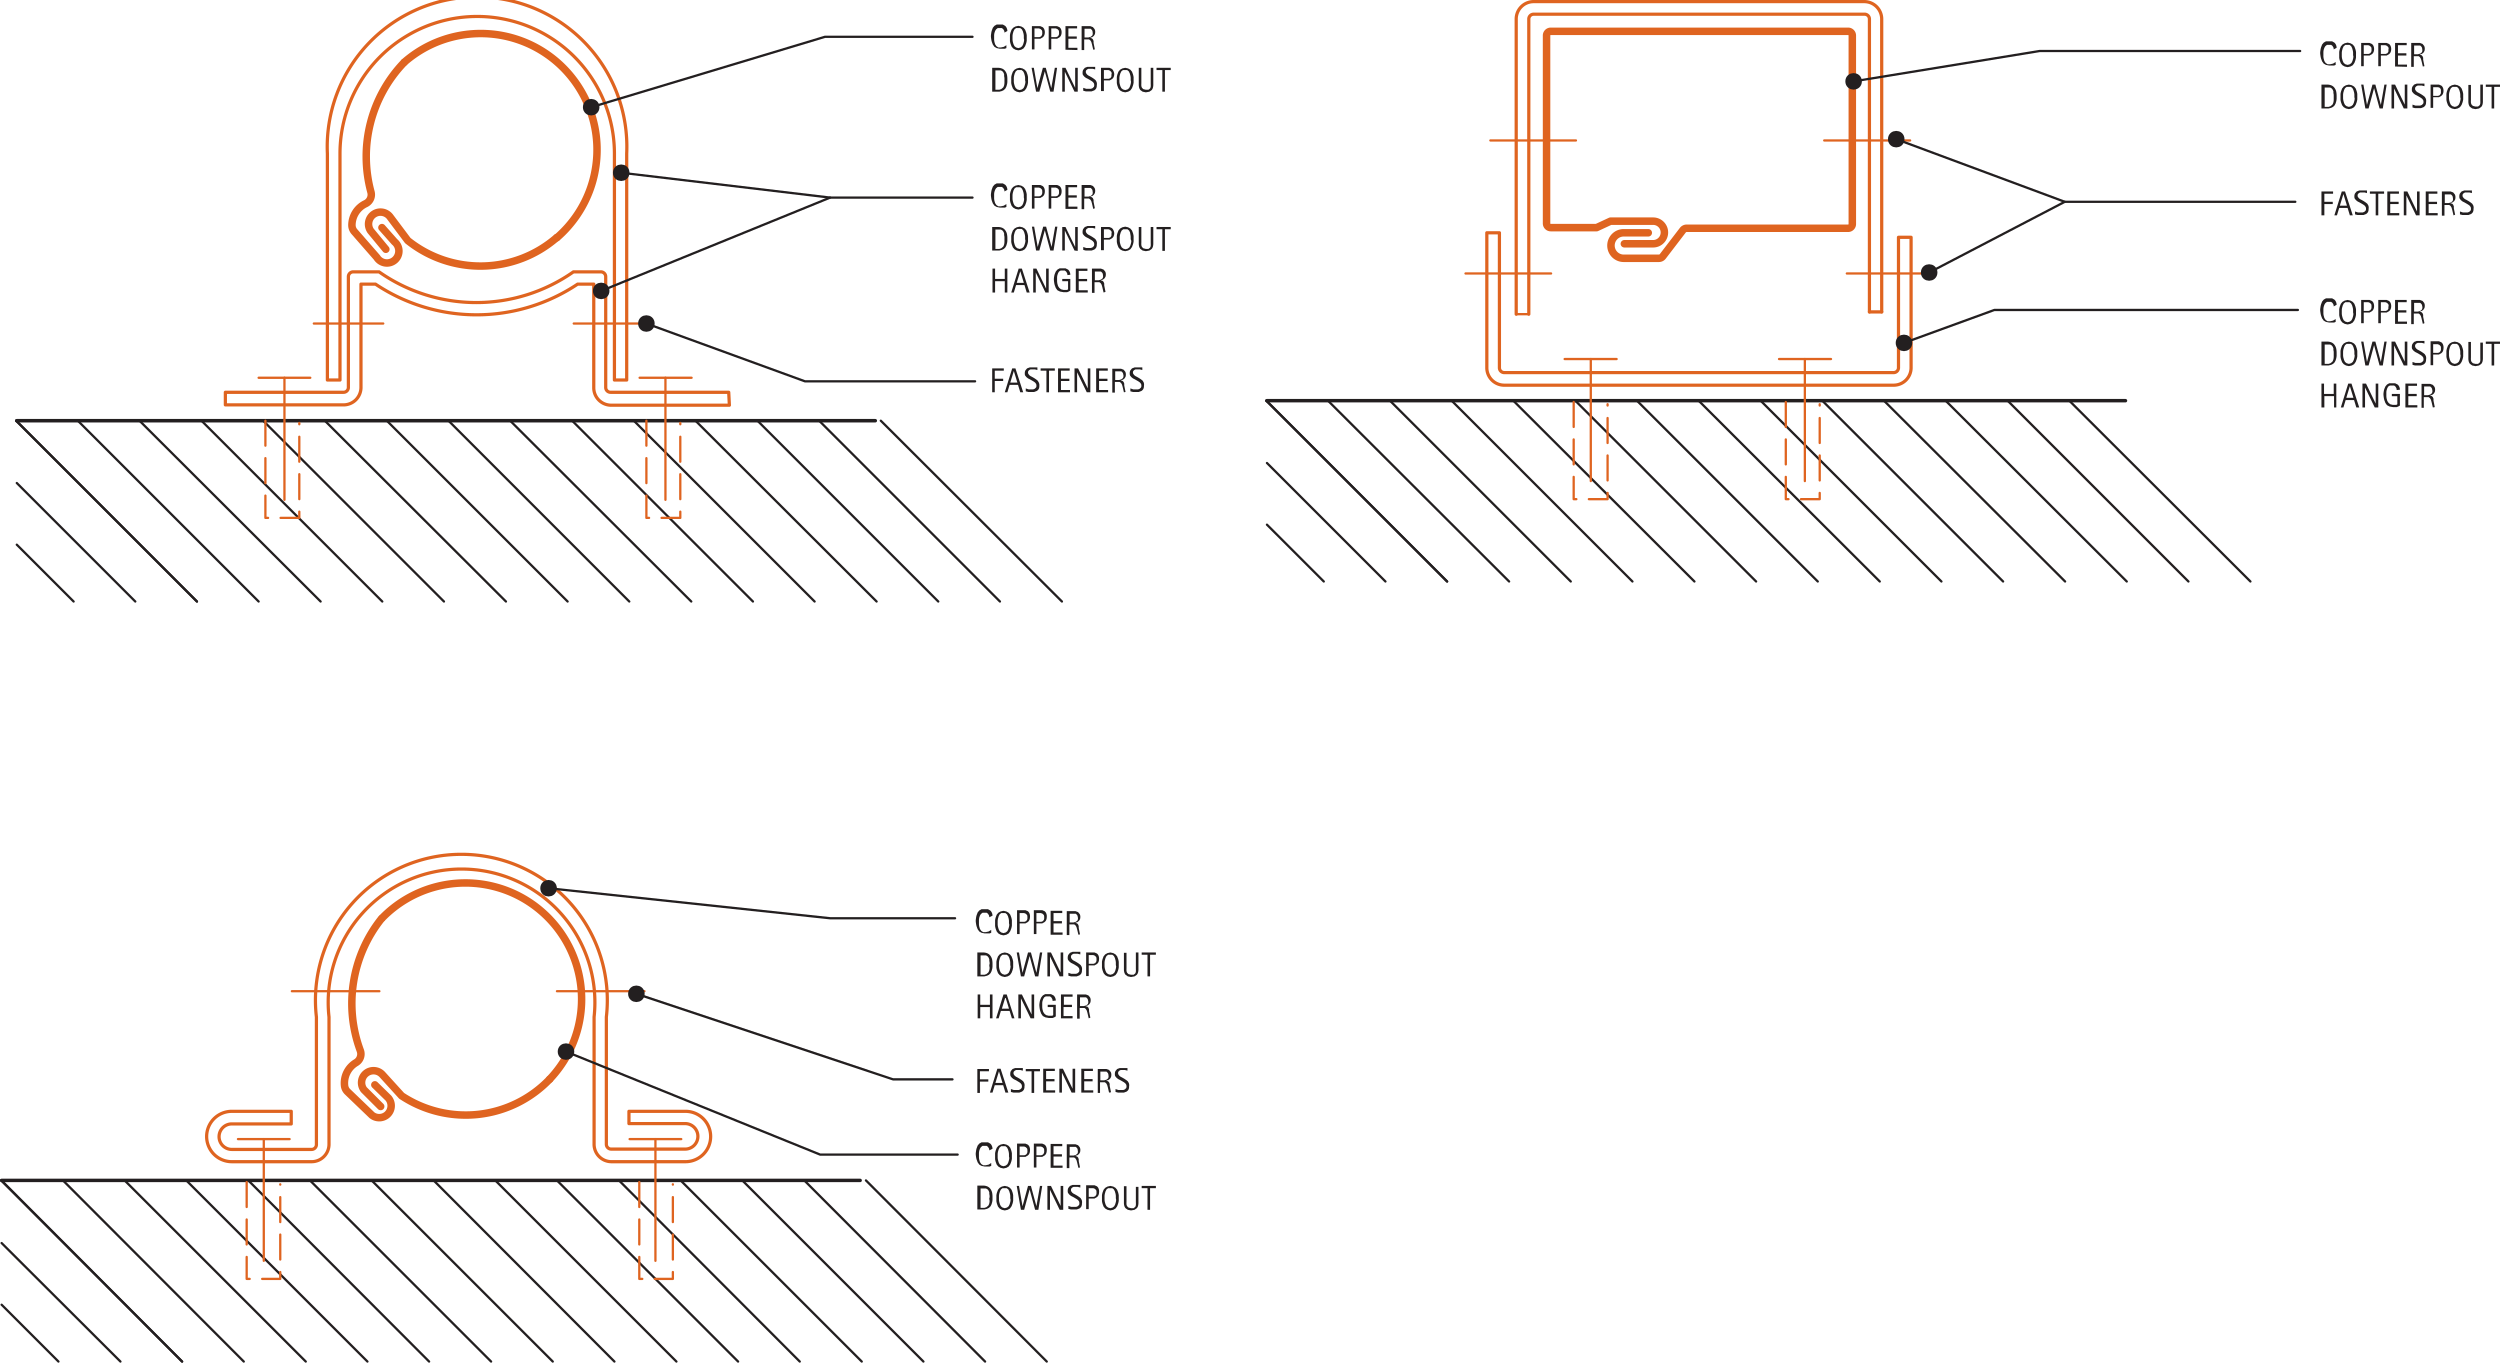 <svg xmlns="http://www.w3.org/2000/svg" viewBox="0 0 774.3 422"><defs><style>.\30 284771f-9281-49d8-9ec0-79d3311c13be,.\32 3f6f9b9-c2fb-48e3-b799-7074e103c5ce,.a4f19b7c-b15c-4489-a74b-ae44bb824f50,.a6b78a26-d62d-4b74-834b-910b10a93abd,.bd76f28e-3648-4bf1-a8b5-66b3cabca1a4,.ecf88954-0445-4e91-966d-bd7f0d2ddd77,.efb6cf8d-79fc-433a-ba1d-480b85f14afe{fill:none;stroke-linecap:round;stroke-linejoin:round;}.\32 3f6f9b9-c2fb-48e3-b799-7074e103c5ce,.bd76f28e-3648-4bf1-a8b5-66b3cabca1a4,.ecf88954-0445-4e91-966d-bd7f0d2ddd77{stroke:#231f20;}.a4f19b7c-b15c-4489-a74b-ae44bb824f50,.bd76f28e-3648-4bf1-a8b5-66b3cabca1a4,.efb6cf8d-79fc-433a-ba1d-480b85f14afe{stroke-width:0.71px;}.ecf88954-0445-4e91-966d-bd7f0d2ddd77{stroke-width:1.08px;}.\30 284771f-9281-49d8-9ec0-79d3311c13be,.a4f19b7c-b15c-4489-a74b-ae44bb824f50,.a6b78a26-d62d-4b74-834b-910b10a93abd,.efb6cf8d-79fc-433a-ba1d-480b85f14afe{stroke:#df6420;}.a6b78a26-d62d-4b74-834b-910b10a93abd{stroke-width:2.32px;}.efb6cf8d-79fc-433a-ba1d-480b85f14afe{stroke-dasharray:7.73 3.87;}.\38 c3ca427-299d-4aee-96e0-47d1fbe6d178{fill:#231f20;}.\32 3f6f9b9-c2fb-48e3-b799-7074e103c5ce{stroke-width:2.52px;}</style></defs><title>gutters-downspout-hangers.B.hangers</title><g id="f2da0b69-64ba-4443-b051-5c925372b2c4" data-name="BASE-OTHER"><g id="58b4e94b-9525-490c-bab7-310615e06f46" data-name="LINE"><line class="bd76f28e-3648-4bf1-a8b5-66b3cabca1a4" x1="392.4" y1="162.5" x2="410" y2="180.1"/></g><g id="b7cc2854-badd-463a-ad3a-14bc26366c81" data-name="LINE"><line class="bd76f28e-3648-4bf1-a8b5-66b3cabca1a4" x1="392.4" y1="143.4" x2="429.1" y2="180.1"/></g><g id="f4383909-b1e6-4d88-9869-2e942e25dd3b" data-name="LINE"><line class="bd76f28e-3648-4bf1-a8b5-66b3cabca1a4" x1="392.2" y1="124.1" x2="448.2" y2="180.1"/></g><g id="cb99e864-a952-4c39-a9f8-3dd5b614e69e" data-name="LINE"><line class="bd76f28e-3648-4bf1-a8b5-66b3cabca1a4" x1="411.3" y1="124.1" x2="467.4" y2="180.1"/></g><g id="f6fa779e-3da3-403f-8ecb-190f89c065ca" data-name="LINE"><line class="bd76f28e-3648-4bf1-a8b5-66b3cabca1a4" x1="430.5" y1="124.1" x2="486.5" y2="180.1"/></g><g id="ca0757f5-6224-462c-9e36-08f010ac6ea6" data-name="LINE"><line class="bd76f28e-3648-4bf1-a8b5-66b3cabca1a4" x1="449.6" y1="124.1" x2="505.6" y2="180.1"/></g><g id="3e151db3-9a3f-4854-ae37-833ddf07d978" data-name="LWPOLYLINE"><line class="ecf88954-0445-4e91-966d-bd7f0d2ddd77" x1="658.3" y1="124.1" x2="392.4" y2="124.1"/></g><g id="9577ea62-82ee-4d3e-8eb5-fa8aa2e2d044" data-name="LINE"><line class="bd76f28e-3648-4bf1-a8b5-66b3cabca1a4" x1="468.7" y1="124.1" x2="524.8" y2="180.1"/></g><g id="36de0773-59e4-4b46-975b-fcace33d89c1" data-name="LINE"><line class="bd76f28e-3648-4bf1-a8b5-66b3cabca1a4" x1="487.9" y1="124.1" x2="543.9" y2="180.1"/></g><g id="dd07298b-06a3-485f-bbe8-6dad35d8eb5a" data-name="LINE"><line class="bd76f28e-3648-4bf1-a8b5-66b3cabca1a4" x1="507" y1="124.1" x2="563" y2="180.1"/></g><g id="e1564ce8-a7d9-4a46-836c-05ee57664d75" data-name="LINE"><line class="bd76f28e-3648-4bf1-a8b5-66b3cabca1a4" x1="526.1" y1="124.1" x2="582.2" y2="180.1"/></g><g id="a1243c04-1a79-4619-90ad-cc07bd916e8a" data-name="LINE"><line class="bd76f28e-3648-4bf1-a8b5-66b3cabca1a4" x1="545.3" y1="124.1" x2="601.3" y2="180.1"/></g><g id="307ad90d-1657-4147-bcd9-d40fd97a833d" data-name="LINE"><line class="bd76f28e-3648-4bf1-a8b5-66b3cabca1a4" x1="564.4" y1="124.1" x2="620.4" y2="180.1"/></g><g id="1d68a240-a7bc-4362-a37f-b4ee263de101" data-name="LINE"><line class="bd76f28e-3648-4bf1-a8b5-66b3cabca1a4" x1="392.2" y1="124.1" x2="448.2" y2="180.1"/></g><g id="daff96b0-d862-4358-9774-ce0bf2114aa8" data-name="LINE"><line class="bd76f28e-3648-4bf1-a8b5-66b3cabca1a4" x1="640.9" y1="124.1" x2="697" y2="180.1"/></g><g id="16cd078d-48dd-4f0c-8a98-408d36eb4107" data-name="LINE"><line class="bd76f28e-3648-4bf1-a8b5-66b3cabca1a4" x1="621.8" y1="124.1" x2="677.8" y2="180.1"/></g><g id="88c247b3-6d42-4284-9ef6-c8bec183dd76" data-name="LINE"><line class="bd76f28e-3648-4bf1-a8b5-66b3cabca1a4" x1="602.6" y1="124.1" x2="658.7" y2="180.1"/></g><g id="c0167f2e-83e2-48ec-bf12-ca9f156be6df" data-name="LINE"><line class="bd76f28e-3648-4bf1-a8b5-66b3cabca1a4" x1="583.5" y1="124.1" x2="639.6" y2="180.1"/></g><g id="6725df92-436b-4670-b1f0-8ea5e30c0918" data-name="LINE"><line class="bd76f28e-3648-4bf1-a8b5-66b3cabca1a4" x1="191.7" y1="365.6" x2="247.7" y2="421.7"/></g><g id="1d3e7acd-e321-4b4f-9b00-f1d34039f941" data-name="LINE"><line class="bd76f28e-3648-4bf1-a8b5-66b3cabca1a4" x1="210.8" y1="365.6" x2="266.9" y2="421.7"/></g><g id="eb8f2452-e382-44fa-b0f2-255ad0872174" data-name="LINE"><line class="bd76f28e-3648-4bf1-a8b5-66b3cabca1a4" x1="229.9" y1="365.6" x2="286" y2="421.7"/></g><g id="ed4354f7-44cd-4605-827b-57b9e2115ade" data-name="LINE"><line class="bd76f28e-3648-4bf1-a8b5-66b3cabca1a4" x1="0.4" y1="365.6" x2="56.4" y2="421.7"/></g><g id="3c62a34c-08de-4d1f-8f54-6791f246ef14" data-name="LINE"><line class="bd76f28e-3648-4bf1-a8b5-66b3cabca1a4" x1="172.5" y1="365.6" x2="228.6" y2="421.7"/></g><g id="cc7c2326-a24d-4422-9970-36c7cfd8f743" data-name="LINE"><line class="bd76f28e-3648-4bf1-a8b5-66b3cabca1a4" x1="153.4" y1="365.6" x2="209.5" y2="421.7"/></g><g id="0c98d73d-0d8f-43f2-9386-5e3b21770ba8" data-name="LINE"><line class="bd76f28e-3648-4bf1-a8b5-66b3cabca1a4" x1="134.3" y1="365.6" x2="190.3" y2="421.7"/></g><g id="2e32b389-6510-4848-88ca-a7a389985be5" data-name="LINE"><line class="bd76f28e-3648-4bf1-a8b5-66b3cabca1a4" x1="115.1" y1="365.6" x2="171.2" y2="421.7"/></g><g id="861af4dd-ac55-491f-9a14-736be166cb53" data-name="LINE"><line class="bd76f28e-3648-4bf1-a8b5-66b3cabca1a4" x1="96" y1="365.6" x2="152.1" y2="421.7"/></g><g id="2231b8d2-b7de-4f94-86fb-64fa2003ffb8" data-name="LINE"><line class="bd76f28e-3648-4bf1-a8b5-66b3cabca1a4" x1="76.9" y1="365.6" x2="132.9" y2="421.7"/></g><g id="367dcbc6-9ed1-45a6-a78f-fc40af738944" data-name="LWPOLYLINE"><line class="ecf88954-0445-4e91-966d-bd7f0d2ddd77" x1="266.4" y1="365.6" x2="0.5" y2="365.6"/></g><g id="27fe1af6-b2b2-4215-b5ac-27eec75e8a10" data-name="LINE"><line class="bd76f28e-3648-4bf1-a8b5-66b3cabca1a4" x1="57.7" y1="365.6" x2="113.8" y2="421.7"/></g><g id="90683e80-18ca-4840-bc10-70cbf03e6ddb" data-name="LINE"><line class="bd76f28e-3648-4bf1-a8b5-66b3cabca1a4" x1="38.6" y1="365.6" x2="94.7" y2="421.7"/></g><g id="0439e01b-f4e0-4a22-9618-396294ce18b8" data-name="LINE"><line class="bd76f28e-3648-4bf1-a8b5-66b3cabca1a4" x1="19.5" y1="365.6" x2="75.5" y2="421.7"/></g><g id="3706de06-6daa-47b9-b9b4-8e06b8fc5a10" data-name="LINE"><line class="bd76f28e-3648-4bf1-a8b5-66b3cabca1a4" x1="0.4" y1="365.6" x2="56.4" y2="421.7"/></g><g id="d4cbafb9-cab5-40a9-aa92-27af02ea3dd9" data-name="LINE"><line class="bd76f28e-3648-4bf1-a8b5-66b3cabca1a4" x1="0.5" y1="385" x2="37.3" y2="421.7"/></g><g id="4dac8fc5-4c33-48fa-a617-5818438055c5" data-name="LINE"><line class="bd76f28e-3648-4bf1-a8b5-66b3cabca1a4" x1="0.5" y1="404.1" x2="18.1" y2="421.7"/></g><g id="94562e6a-f9d6-4d17-87a4-14fff5160ce2" data-name="LINE"><line class="bd76f28e-3648-4bf1-a8b5-66b3cabca1a4" x1="249.1" y1="365.6" x2="305.1" y2="421.7"/></g><g id="fc451530-5e9d-4c1c-a996-6f3f80d4c33e" data-name="LINE"><line class="bd76f28e-3648-4bf1-a8b5-66b3cabca1a4" x1="268.2" y1="365.6" x2="324.2" y2="421.7"/></g><g id="df208257-06d8-4bda-9895-f0b99d2975aa" data-name="LINE"><line class="bd76f28e-3648-4bf1-a8b5-66b3cabca1a4" x1="5.2" y1="168.7" x2="22.8" y2="186.3"/></g><g id="c7ac23c9-e2b6-4231-a0fe-a664d7374904" data-name="LINE"><line class="bd76f28e-3648-4bf1-a8b5-66b3cabca1a4" x1="5.2" y1="149.6" x2="41.9" y2="186.3"/></g><g id="3358fdfe-c747-4bd5-ae97-e0af090f3b74" data-name="LINE"><line class="bd76f28e-3648-4bf1-a8b5-66b3cabca1a4" x1="5" y1="130.3" x2="61" y2="186.3"/></g><g id="4de57689-f098-49ec-a13a-02bb7606cdd3" data-name="LINE"><line class="bd76f28e-3648-4bf1-a8b5-66b3cabca1a4" x1="24.1" y1="130.3" x2="80.1" y2="186.3"/></g><g id="aa4aab91-fe55-412c-8b25-6eb36bcce6c7" data-name="LINE"><line class="bd76f28e-3648-4bf1-a8b5-66b3cabca1a4" x1="43.2" y1="130.3" x2="99.3" y2="186.3"/></g><g id="68562d97-7a9c-47e7-9d7c-eb56ad3d5bfd" data-name="LINE"><line class="bd76f28e-3648-4bf1-a8b5-66b3cabca1a4" x1="62.4" y1="130.3" x2="118.4" y2="186.3"/></g><g id="59a198b9-78fa-4a6d-ac9f-03dc96ddc045" data-name="LWPOLYLINE"><line class="ecf88954-0445-4e91-966d-bd7f0d2ddd77" x1="271.1" y1="130.3" x2="5.2" y2="130.3"/></g><g id="dbd93fed-460f-4f65-8f91-33ac13210dd0" data-name="LINE"><line class="bd76f28e-3648-4bf1-a8b5-66b3cabca1a4" x1="81.5" y1="130.3" x2="137.5" y2="186.3"/></g><g id="d0cbfe11-683c-42ba-af22-96c88a8921d9" data-name="LINE"><line class="bd76f28e-3648-4bf1-a8b5-66b3cabca1a4" x1="100.6" y1="130.3" x2="156.7" y2="186.3"/></g><g id="5c30a099-5c8d-49a6-a9e4-92bb47d830ed" data-name="LINE"><line class="bd76f28e-3648-4bf1-a8b5-66b3cabca1a4" x1="119.8" y1="130.3" x2="175.8" y2="186.3"/></g><g id="00399663-da51-4bf1-b834-0fe2048b236a" data-name="LINE"><line class="bd76f28e-3648-4bf1-a8b5-66b3cabca1a4" x1="138.9" y1="130.3" x2="194.9" y2="186.3"/></g><g id="68b45b52-2efb-4dc0-9718-8715a3f49fcb" data-name="LINE"><line class="bd76f28e-3648-4bf1-a8b5-66b3cabca1a4" x1="158" y1="130.3" x2="214.1" y2="186.3"/></g><g id="27e34b4f-8a15-4823-8258-405c031178da" data-name="LINE"><line class="bd76f28e-3648-4bf1-a8b5-66b3cabca1a4" x1="177.2" y1="130.3" x2="233.2" y2="186.3"/></g><g id="e94aa35f-7dc4-4276-9b8a-5600c809cd23" data-name="LINE"><line class="bd76f28e-3648-4bf1-a8b5-66b3cabca1a4" x1="5" y1="130.3" x2="61" y2="186.3"/></g><g id="30324d97-cdb4-48d5-bf07-ee40f98b398e" data-name="LINE"><line class="bd76f28e-3648-4bf1-a8b5-66b3cabca1a4" x1="234.6" y1="130.3" x2="290.6" y2="186.3"/></g><g id="fec3e19a-df67-4c86-bdeb-22482a5558be" data-name="LINE"><line class="bd76f28e-3648-4bf1-a8b5-66b3cabca1a4" x1="215.4" y1="130.3" x2="271.5" y2="186.3"/></g><g id="b89a29c9-633f-4a72-9936-c741efe88e32" data-name="LINE"><line class="bd76f28e-3648-4bf1-a8b5-66b3cabca1a4" x1="196.3" y1="130.3" x2="252.3" y2="186.3"/></g><g id="72f98b5b-a94b-4194-b256-7df135fd32dc" data-name="LINE"><line class="bd76f28e-3648-4bf1-a8b5-66b3cabca1a4" x1="272.8" y1="130.3" x2="328.9" y2="186.3"/></g><g id="04b7f52e-34ac-41aa-8da4-25846621e80c" data-name="LINE"><line class="bd76f28e-3648-4bf1-a8b5-66b3cabca1a4" x1="253.7" y1="130.3" x2="309.7" y2="186.3"/></g></g><g id="f8965fc8-5e67-4ad7-86d0-319569224fa4" data-name="BASE-COPPER"><g id="a2b9e6eb-26d0-47f6-9cf7-ce8c1f33b4ca" data-name="LWPOLYLINE"><path class="a6b78a26-d62d-4b74-834b-910b10a93abd" d="M170.3,334.2a36,36,0,0,0-51.9-49.9"/></g><g id="ec3c219f-3876-474e-bc73-6e5b4a68ec50" data-name="LWPOLYLINE"><path class="a6b78a26-d62d-4b74-834b-910b10a93abd" d="M117.9,342.7l-5.2-5.2a3.7,3.7,0,0,1,5.7-4.7l6,6.6a36,36,0,0,0,45.8-5.1"/></g><g id="ca406515-3e1e-4f14-9e95-b26588e59c91" data-name="LWPOLYLINE"><path class="a6b78a26-d62d-4b74-834b-910b10a93abd" d="M118.1,284.6a42.1,42.1,0,0,0-6.5,40.8,3.1,3.1,0,0,1-1.3,3.7,7.4,7.4,0,0,0-3.6,7,3.1,3.1,0,0,0,.9,2l7.6,7.3a3.7,3.7,0,0,0,5.1-5.3l-4.2-4.1"/></g><g id="9e24a0a5-aad3-4df0-a30a-62805f7c2395" data-name="LWPOLYLINE"><path class="0284771f-9281-49d8-9ec0-79d3311c13be" d="M473.5,97.3V5.9A1.5,1.5,0,0,1,475,4.4H577.4A1.5,1.5,0,0,1,579,5.9V96.6"/></g><g id="60a1d8b7-dafb-4d87-9276-2b99b1ee572a" data-name="LWPOLYLINE"><path class="0284771f-9281-49d8-9ec0-79d3311c13be" d="M469.6,97.3V5.9A5.4,5.4,0,0,1,475,.5H577.4a5.4,5.4,0,0,1,5.4,5.4V96.6"/></g><g id="864a95fc-3b10-4b6d-bad9-57a010b050f6" data-name="LINE"><line class="a4f19b7c-b15c-4489-a74b-ae44bb824f50" x1="469.6" y1="97.3" x2="473.5" y2="97.3"/></g><g id="59f07003-93d9-47e5-9d14-8e96f181ddf3" data-name="LWPOLYLINE"><line class="0284771f-9281-49d8-9ec0-79d3311c13be" x1="579" y1="96.6" x2="582.8" y2="96.6"/></g><g id="c2021c1f-a9a3-4ff3-918d-c2263253c345" data-name="LWPOLYLINE"><path class="0284771f-9281-49d8-9ec0-79d3311c13be" d="M460.5,72.1v41.8a5.4,5.4,0,0,0,5.4,5.4H586.5a5.4,5.4,0,0,0,5.4-5.4V73.5h-3.9v40.4a1.5,1.5,0,0,1-1.5,1.5H465.9a1.5,1.5,0,0,1-1.5-1.5V72.1Z"/></g><g id="d78ae1ba-f174-4f0e-9b1a-ea81e49215ad" data-name="LWPOLYLINE"><line class="a4f19b7c-b15c-4489-a74b-ae44bb824f50" x1="453.9" y1="84.7" x2="480.4" y2="84.7"/></g><g id="b2efa734-5118-494d-bde9-d3b9448d5b01" data-name="LWPOLYLINE"><line class="a4f19b7c-b15c-4489-a74b-ae44bb824f50" x1="572" y1="84.7" x2="598.5" y2="84.7"/></g><g id="b79de2fc-bae3-46f0-83d9-af2ed2f24f9b" data-name="LWPOLYLINE"><line class="a4f19b7c-b15c-4489-a74b-ae44bb824f50" x1="565" y1="43.5" x2="591.6" y2="43.5"/></g><g id="4e085930-7b1b-4436-83df-3b518b8ccc65" data-name="LWPOLYLINE"><line class="a4f19b7c-b15c-4489-a74b-ae44bb824f50" x1="461.6" y1="43.5" x2="488.1" y2="43.5"/></g><g id="ecb5ac72-fff0-44d3-b697-762f43ad4924" data-name="LWPOLYLINE"><line class="a4f19b7c-b15c-4489-a74b-ae44bb824f50" x1="484.6" y1="111.2" x2="500.7" y2="111.2"/></g><g id="55f1cdaa-2611-44cd-99e1-1a9aa0596a36" data-name="LWPOLYLINE"><line class="a4f19b7c-b15c-4489-a74b-ae44bb824f50" x1="492.7" y1="111.2" x2="492.7" y2="149"/></g><g id="adf070ec-acf3-4cc7-9a43-7be40ffcb5d3" data-name="LWPOLYLINE"><line class="a4f19b7c-b15c-4489-a74b-ae44bb824f50" x1="551" y1="111.2" x2="567.1" y2="111.2"/></g><g id="6079dce3-ad50-48f9-9066-279f7afed941" data-name="LWPOLYLINE"><line class="a4f19b7c-b15c-4489-a74b-ae44bb824f50" x1="559" y1="111.2" x2="559" y2="149"/></g><g id="30ba0964-e7dc-489c-98e6-604ee85605a0" data-name="LWPOLYLINE"><polyline class="efb6cf8d-79fc-433a-ba1d-480b85f14afe" points="487.4 124.5 487.4 154.6 497.9 154.6 497.9 125.2"/></g><g id="f2ad9795-096e-422f-906f-c33cb34723d1" data-name="LWPOLYLINE"><polyline class="efb6cf8d-79fc-433a-ba1d-480b85f14afe" points="553.1 124.5 553.1 154.6 563.6 154.6 563.6 125.2"/></g><g id="4e6432f5-4c05-4300-82f8-a673679e0d07" data-name="LWPOLYLINE"><path class="0284771f-9281-49d8-9ec0-79d3311c13be" d="M194.8,344.2h17.5a7.8,7.8,0,0,1,0,15.6H189.4a5.4,5.4,0,0,1-5.4-5.4V315a41.3,41.3,0,1,0-82.1,0v39.4a5.4,5.4,0,0,1-5.4,5.4H71.8a7.8,7.8,0,1,1,0-15.6H90.2v3.9H71.8a3.9,3.9,0,1,0,0,7.9H96.5a1.5,1.5,0,0,0,1.5-1.5V315a45.2,45.2,0,1,1,89.8,0v39.4a1.5,1.5,0,0,0,1.5,1.5h22.9a3.9,3.9,0,1,0,0-7.9H194.8Z"/></g><g id="91ab901a-48c7-4c34-b2d8-c0430fee8c24" data-name="LWPOLYLINE"><polyline class="efb6cf8d-79fc-433a-ba1d-480b85f14afe" points="76.4 366.1 76.4 396.1 86.8 396.1 86.8 366.8"/></g><g id="e2018371-b6de-4e35-b5c7-f4ecc43ed060" data-name="LWPOLYLINE"><line class="a4f19b7c-b15c-4489-a74b-ae44bb824f50" x1="81.7" y1="352.8" x2="81.7" y2="390.5"/></g><g id="9e5347ea-dc9b-406d-99ba-f301e152ec6a" data-name="LWPOLYLINE"><line class="a4f19b7c-b15c-4489-a74b-ae44bb824f50" x1="73.7" y1="352.8" x2="89.7" y2="352.8"/></g><g id="f13f7344-5288-4b87-aad2-f29c14510eb8" data-name="LWPOLYLINE"><polyline class="efb6cf8d-79fc-433a-ba1d-480b85f14afe" points="198 366.1 198 396.1 208.4 396.1 208.4 366.8"/></g><g id="57c24f0a-fed1-475d-a779-3e4b5b89973c" data-name="LWPOLYLINE"><line class="a4f19b7c-b15c-4489-a74b-ae44bb824f50" x1="203" y1="352.8" x2="203" y2="390.5"/></g><g id="35375a64-8c00-4ad9-9227-bd9a0a99d12b" data-name="LWPOLYLINE"><line class="a4f19b7c-b15c-4489-a74b-ae44bb824f50" x1="195" y1="352.8" x2="211" y2="352.8"/></g><g id="5a15486e-71e9-481f-8796-8635bf92fe77" data-name="LWPOLYLINE"><line class="a4f19b7c-b15c-4489-a74b-ae44bb824f50" x1="90.4" y1="307" x2="117.5" y2="307"/></g><g id="1d6218fd-cb1d-4469-99be-65219d53db8e" data-name="LWPOLYLINE"><line class="a4f19b7c-b15c-4489-a74b-ae44bb824f50" x1="172.5" y1="307" x2="199.6" y2="307"/></g><g id="5511c630-a36d-4f7c-9d91-a8abbe2ed370" data-name="LWPOLYLINE"><line class="a4f19b7c-b15c-4489-a74b-ae44bb824f50" x1="97.2" y1="100.2" x2="118.7" y2="100.2"/></g><g id="edb47578-7d66-467b-82e7-62aa8086209b" data-name="LWPOLYLINE"><path class="a6b78a26-d62d-4b74-834b-910b10a93abd" d="M125.1,19.4a42.1,42.1,0,0,0-10.2,40.1,3.1,3.1,0,0,1-1.7,3.6,7.4,7.4,0,0,0-4.2,6.7,3.1,3.1,0,0,0,.8,2l6.9,7.9a3.7,3.7,0,1,0,5.5-4.8l-3.9-4.4"/></g><g id="cfc160da-3890-4cfe-bd32-34e7a6cfb253" data-name="LWPOLYLINE"><path class="a6b78a26-d62d-4b74-834b-910b10a93abd" d="M119.5,77.2l-4.7-5.7a3.7,3.7,0,0,1,6.1-4.2l5.4,7.2a36,36,0,0,0,46.1-.9"/></g><g id="6a267dee-c4dd-45d2-98ea-da3c36febb7f" data-name="LWPOLYLINE"><path class="a6b78a26-d62d-4b74-834b-910b10a93abd" d="M172.5,73.6a36,36,0,0,0-47.2-54.4"/></g><g id="7ca44bfc-3684-4919-8786-deb032a20df6" data-name="LWPOLYLINE"><path class="0284771f-9281-49d8-9ec0-79d3311c13be" d="M225.9,125.5H189.3a5.4,5.4,0,0,1-5.4-5.4V88h-5a56.3,56.3,0,0,1-62.6,0h-4.5v32a5.4,5.4,0,0,1-5.4,5.4H69.8v-3.9h36.6a1.5,1.5,0,0,0,1.5-1.5V85.7a1.5,1.5,0,0,1,1.5-1.5h8a52.4,52.4,0,0,0,60.2,0h8.5a1.5,1.5,0,0,1,1.5,1.5v34.3a1.5,1.5,0,0,0,1.5,1.5h36.6Z"/></g><g id="0fa5e28c-dd9f-4952-8b82-b88fbbe2cb5d" data-name="LWPOLYLINE"><line class="a4f19b7c-b15c-4489-a74b-ae44bb824f50" x1="177.7" y1="100.2" x2="199.1" y2="100.2"/></g><g id="4179352a-8d21-493a-b3b3-3ee2cc0801a7" data-name="LWPOLYLINE"><line class="a4f19b7c-b15c-4489-a74b-ae44bb824f50" x1="80.1" y1="117" x2="96.1" y2="117"/></g><g id="594ab549-700a-4615-a036-26eba903b92f" data-name="LWPOLYLINE"><line class="a4f19b7c-b15c-4489-a74b-ae44bb824f50" x1="88.1" y1="117" x2="88.1" y2="154.8"/></g><g id="f36e56a6-8d66-4b53-a4af-a45a671e2eeb" data-name="LWPOLYLINE"><polyline class="efb6cf8d-79fc-433a-ba1d-480b85f14afe" points="82.2 130.3 82.2 160.4 92.7 160.4 92.7 131"/></g><g id="cc8b9e0c-e1ec-4fd1-8104-c9f2df5f2683" data-name="LWPOLYLINE"><polyline class="efb6cf8d-79fc-433a-ba1d-480b85f14afe" points="200.2 130.3 200.2 160.4 210.7 160.4 210.7 131"/></g><g id="be0f5f5f-3e3b-4eeb-ae6d-740d4bd92095" data-name="LWPOLYLINE"><line class="a4f19b7c-b15c-4489-a74b-ae44bb824f50" x1="206.1" y1="117" x2="206.1" y2="154.8"/></g><g id="1ef6acbb-61f0-44e3-ab5c-0f909a2e766f" data-name="LWPOLYLINE"><line class="a4f19b7c-b15c-4489-a74b-ae44bb824f50" x1="198.1" y1="117" x2="214.2" y2="117"/></g><g id="f4ebdc97-a396-495f-9ca7-47b672202acc" data-name="LWPOLYLINE"><path class="a6b78a26-d62d-4b74-834b-910b10a93abd" d="M503.1,75.5H512a3.5,3.5,0,1,0,0-7H498.8l-4.3,2H480.3a1.3,1.3,0,0,1-1.3-1.3V11a1.3,1.3,0,0,1,1.3-1.3h92.1a1.3,1.3,0,0,1,1.3,1.3V69.4a1.3,1.3,0,0,1-1.3,1.3H522.4a1.5,1.5,0,0,0-1.2.6L515,79.4a1.5,1.5,0,0,1-1.2.6H502.9a3.9,3.9,0,1,1,0-7.9h7.6"/></g><g id="6b7914d7-406e-4a05-b7e1-1ff6fcfaa251" data-name="LWPOLYLINE"><path class="0284771f-9281-49d8-9ec0-79d3311c13be" d="M190.3,117.7V47.6a42.5,42.5,0,0,0-85,0v70.1h-3.9V47.6a46.4,46.4,0,1,1,92.7,0v70.1Z"/></g></g><g id="624a9aea-394f-4a9f-a9f8-82cfbb25d81b" data-name="CDATEXT"><g id="7c105708-21d6-459b-9469-0aff93349075" data-name="LWPOLYLINE"><polyline class="bd76f28e-3648-4bf1-a8b5-66b3cabca1a4" points="302 118.1 249.3 118.1 200.2 100.2"/></g><g id="56b6b069-87ed-4efc-875b-ea0e2e682ccd" data-name="LWPOLYLINE"><polyline class="bd76f28e-3648-4bf1-a8b5-66b3cabca1a4" points="301.2 61.2 257.1 61.2 186.2 90.1"/></g><g id="0531c495-192b-4e7e-bad7-ecc9aaca1882" data-name="LWPOLYLINE"><polyline class="bd76f28e-3648-4bf1-a8b5-66b3cabca1a4" points="301.2 11.4 255.5 11.4 183.1 33.2"/></g><g id="cb112aeb-3533-4337-8e9e-e0974a80b75f" data-name="LWPOLYLINE"><line class="bd76f28e-3648-4bf1-a8b5-66b3cabca1a4" x1="257.1" y1="61.2" x2="192.4" y2="53.5"/></g><g id="c0de2507-49f4-4e88-92a3-ad70975c4aeb" data-name="TEXT"><path class="8c3ca427-299d-4aee-96e0-47d1fbe6d178" d="M311.2,90.6V87.1h-3v3.5h-.8V83.2h.8v3.2h3V83.2h.8v7.4Z"/><path class="8c3ca427-299d-4aee-96e0-47d1fbe6d178" d="M318,90.6l-.7-2.3h-2.6l-.7,2.3h-.8l2.3-7.4h1l2.4,7.4ZM316,84h0l-1.1,3.6h2.2Z"/><path class="8c3ca427-299d-4aee-96e0-47d1fbe6d178" d="M323.8,90.6l-3-6.2h0v6.2H320V83.2H321l3,6.2h0V83.2h.8v7.4Z"/><path class="8c3ca427-299d-4aee-96e0-47d1fbe6d178" d="M330.6,85.2a1.7,1.7,0,0,0-.1-.6l-.3-.5-.4-.3h-1.3l-.5.3-.3.5-.2.6a4.5,4.5,0,0,0-.1.6q0,.3,0,.6t0,.7a5.7,5.7,0,0,0,.1.8l.2.7.4.6.5.4.8.2h1.1l.3-.2V87.1H329v-.7h2.5V90l-.5.3-.5.2h-1.1l-1.1-.2-.8-.4-.5-.7-.3-.8a5.6,5.6,0,0,1-.2-.9,9.5,9.5,0,0,1-.1-1,6.5,6.5,0,0,1,.1-.9,4.5,4.5,0,0,1,.2-.8l.3-.7.5-.6.7-.4h1.8l.8.4a1.9,1.9,0,0,1,.5.7,2.1,2.1,0,0,1,.2.9Z"/><path class="8c3ca427-299d-4aee-96e0-47d1fbe6d178" d="M333.2,90.6V83.2h3.6v.7h-2.7v2.5h2.6v.7h-2.6v2.8h2.8v.7Z"/><path class="8c3ca427-299d-4aee-96e0-47d1fbe6d178" d="M341.8,90.6l-.4-1.7-.2-.7-.3-.5-.4-.3h-1.5v3.3h-.8V83.2H341l.8.3.5.6a1.8,1.8,0,0,1,.2.9,2.4,2.4,0,0,1-.1.7l-.3.5-.5.4-.7.2h0l.6.2.3.3.2.5v.6l.4,2Zm-.2-5.4a1.3,1.3,0,0,0-.2-.7l-.4-.4h-1.9v2.7h1.2l.7-.2.5-.4A1.4,1.4,0,0,0,341.6,85.2Z"/></g><g id="c3011663-3bef-4d53-bd79-bdbe220e0326" data-name="TEXT"><path class="8c3ca427-299d-4aee-96e0-47d1fbe6d178" d="M308.1,114.8v2.5h2.6v.7h-2.6v3.5h-.8v-7.4h3.6v.7Z"/><path class="8c3ca427-299d-4aee-96e0-47d1fbe6d178" d="M316,121.5l-.7-2.3h-2.6l-.7,2.3h-.8l2.3-7.4h1l2.4,7.4Zm-2-6.6h0l-1.1,3.6h2.2Z"/><path class="8c3ca427-299d-4aee-96e0-47d1fbe6d178" d="M321.9,119.5a2,2,0,0,1-.2,1,1.8,1.8,0,0,1-.6.6l-.8.3h-1.8l-.8-.2v-.9l.9.3H320l.5-.2.4-.4a1.1,1.1,0,0,0,.1-.6,1.3,1.3,0,0,0-.1-.5l-.3-.4-.4-.3-.5-.3-.7-.4-.6-.3-.5-.4-.4-.5a1.6,1.6,0,0,1-.1-.7,1.8,1.8,0,0,1,.2-.9l.5-.6.8-.3h2.4v.8l-.8-.2h-1.3l-.4.2-.3.3a1,1,0,0,0-.1.5.9.9,0,0,0,.1.4l.3.4.4.3.4.2.7.4.6.4.5.4.3.5A1.9,1.9,0,0,1,321.9,119.5Z"/><path class="8c3ca427-299d-4aee-96e0-47d1fbe6d178" d="M324.9,114.8v6.7h-.8v-6.7h-1.8v-.7h4.4v.7Z"/><path class="8c3ca427-299d-4aee-96e0-47d1fbe6d178" d="M327.7,121.5v-7.4h3.6v.7h-2.7v2.5h2.6v.7h-2.6v2.8h2.8v.7Z"/><path class="8c3ca427-299d-4aee-96e0-47d1fbe6d178" d="M336.6,121.5l-3-6.2h0v6.2h-.8v-7.4h1.1l3,6.2h0v-6.2h.8v7.4Z"/><path class="8c3ca427-299d-4aee-96e0-47d1fbe6d178" d="M339.5,121.5v-7.4h3.6v.7h-2.7v2.5H343v.7h-2.6v2.8h2.8v.7Z"/><path class="8c3ca427-299d-4aee-96e0-47d1fbe6d178" d="M348.1,121.5l-.4-1.7-.2-.7-.3-.5-.4-.3h-1.5v3.3h-.8v-7.4h2.7l.8.3.5.6a1.8,1.8,0,0,1,.2.9,2.4,2.4,0,0,1-.1.7l-.3.5-.5.4-.7.2h0l.6.2.3.3.2.5v.6l.4,2Zm-.2-5.4a1.3,1.3,0,0,0-.2-.7l-.4-.4h-1.9v2.7h1.2l.7-.2.5-.4A1.4,1.4,0,0,0,347.9,116Z"/><path class="8c3ca427-299d-4aee-96e0-47d1fbe6d178" d="M354.3,119.5a2,2,0,0,1-.2,1,1.8,1.8,0,0,1-.6.6l-.8.3h-1.8l-.8-.2v-.9l.9.3h1.5l.5-.2.4-.4a1.1,1.1,0,0,0,.1-.6,1.3,1.3,0,0,0-.1-.5l-.3-.4-.4-.3-.5-.3-.7-.4-.6-.3-.5-.4-.4-.5a1.6,1.6,0,0,1-.1-.7,1.8,1.8,0,0,1,.2-.9l.5-.6.8-.3h2.4v.8l-.8-.2h-1.3l-.4.2-.3.3a1,1,0,0,0-.1.5.9.9,0,0,0,.1.4l.3.4.4.3.4.2.7.4.6.4.5.4.3.5A1.9,1.9,0,0,1,354.3,119.5Z"/></g><g id="96086cb4-40c7-419b-9e81-e758ec67053d" data-name="TEXT"><path class="8c3ca427-299d-4aee-96e0-47d1fbe6d178" d="M311.1,10.1a1.7,1.7,0,0,0-.1-.6l-.3-.5-.4-.3H309l-.5.4-.3.5-.2.6a5.1,5.1,0,0,0-.1.7q0,.3,0,.7t0,.7a4.9,4.9,0,0,0,.1.7l.2.7.4.6.6.4h.8l.9-.2.8-.5v.9l-.5.2h-1.5l-1-.2-.7-.4-.5-.7-.3-.8a5.5,5.5,0,0,1-.2-.9,7.7,7.7,0,0,1-.1-.9,7.2,7.2,0,0,1,.1-.9,4.8,4.8,0,0,1,.2-.9l.3-.8.5-.6.7-.4h1.9l.7.4a1.9,1.9,0,0,1,.5.7,2.2,2.2,0,0,1,.2.9Z"/><path class="8c3ca427-299d-4aee-96e0-47d1fbe6d178" d="M318,11.7c0,.3,0,.6,0,.9a5.7,5.7,0,0,1-.2.9l-.3.8-.5.7-.7.4-.9.2-.9-.2-.7-.4-.5-.6-.3-.8a5.5,5.5,0,0,1-.2-.9q0-.5,0-.9c0-.3,0-.6,0-.9a5.4,5.4,0,0,1,.2-.9l.3-.8.5-.6.7-.4.9-.2.9.2.7.4.5.6.3.8a5.6,5.6,0,0,1,.2.9Q318,11.3,318,11.7Zm-.9,0c0-.2,0-.4,0-.6a5.3,5.3,0,0,0-.1-.7l-.2-.7-.3-.6-.5-.4h-1.3l-.5.4-.3.6-.2.7a5.4,5.4,0,0,0-.1.7c0,.2,0,.4,0,.6s0,.4,0,.6a5.6,5.6,0,0,0,.1.7l.2.7.3.6.5.4.7.2.7-.2.5-.4.3-.6.2-.7a5.6,5.6,0,0,0,.1-.7Q317.1,12,317.1,11.7Z"/><path class="8c3ca427-299d-4aee-96e0-47d1fbe6d178" d="M323.6,10.1a2.3,2.3,0,0,1-.2.9,1.6,1.6,0,0,1-.5.6l-.7.4h-1.8v3.3h-.8V8.1h2.6l.7.3a1.6,1.6,0,0,1,.5.6A2.4,2.4,0,0,1,323.6,10.1Zm-.8,0a1.6,1.6,0,0,0-.1-.7l-.4-.4-.5-.2h-1.4v2.7h1.5l.5-.2.3-.4A1.6,1.6,0,0,0,322.8,10.1Z"/><path class="8c3ca427-299d-4aee-96e0-47d1fbe6d178" d="M328.8,10.1a2.3,2.3,0,0,1-.2.9,1.6,1.6,0,0,1-.5.6l-.7.4h-1.8v3.3h-.8V8.1h2.6l.7.3a1.6,1.6,0,0,1,.5.6A2.4,2.4,0,0,1,328.8,10.1Zm-.8,0a1.6,1.6,0,0,0-.1-.7l-.4-.4-.5-.2h-1.4v2.7h1.5l.5-.2.3-.4A1.6,1.6,0,0,0,328,10.1Z"/><path class="8c3ca427-299d-4aee-96e0-47d1fbe6d178" d="M330,15.4V8.1h3.6v.7h-2.7v2.5h2.6v.7h-2.6v2.8h2.8v.7Z"/><path class="8c3ca427-299d-4aee-96e0-47d1fbe6d178" d="M338.6,15.4l-.4-1.7-.2-.7-.3-.5-.4-.3h-1.5v3.3h-.8V8.1h2.7l.8.3.5.6a1.8,1.8,0,0,1,.2.9,2.4,2.4,0,0,1-.1.7l-.3.5-.5.4-.7.2h0l.6.2.3.3.2.5v.6l.4,2Zm-.2-5.4a1.3,1.3,0,0,0-.2-.7l-.4-.4h-1.9v2.7h1.2l.7-.2.5-.4A1.4,1.4,0,0,0,338.4,10Z"/></g><g id="3ebb4132-3848-40c6-b03e-f804b86e4f04" data-name="TEXT"><path class="8c3ca427-299d-4aee-96e0-47d1fbe6d178" d="M312,24.7q0,.3,0,.7a5.5,5.5,0,0,1-.1.7l-.2.7-.3.6-.5.5-.6.3-.8.2h-2.2V21H309a3.5,3.5,0,0,1,1.5.3,2.3,2.3,0,0,1,.9.8,3,3,0,0,1,.5,1.2A7.3,7.3,0,0,1,312,24.7Zm-.9,0c0-.2,0-.3,0-.5a5,5,0,0,0-.1-.6V23l-.2-.5-.3-.4-.5-.3h-1.7v6h1.2l.6-.2.6-.5a2.4,2.4,0,0,0,.3-.7,4,4,0,0,0,.1-.8C311.1,25.2,311.1,24.9,311.1,24.7Z"/><path class="8c3ca427-299d-4aee-96e0-47d1fbe6d178" d="M318.4,24.7c0,.3,0,.6,0,.9a5.7,5.7,0,0,1-.2.9l-.3.8-.5.7-.7.4-.9.2-.9-.2-.7-.4-.5-.6-.3-.8a5.5,5.5,0,0,1-.2-.9q0-.5,0-.9c0-.3,0-.6,0-.9a5.4,5.4,0,0,1,.2-.9l.3-.8.5-.6.7-.4.9-.2.9.2.7.4.5.6.3.8a5.6,5.6,0,0,1,.2.9Q318.4,24.2,318.4,24.7Zm-.9,0c0-.2,0-.4,0-.6a5.3,5.3,0,0,0-.1-.7l-.2-.7-.3-.6-.5-.4h-1.3l-.5.4-.3.6-.2.7a5.4,5.4,0,0,0-.1.7c0,.2,0,.4,0,.6s0,.4,0,.6a5.6,5.6,0,0,0,.1.7l.2.7.3.6.5.4.7.2.7-.2.5-.4.3-.6.2-.7a5.6,5.6,0,0,0,.1-.7Q317.5,25,317.5,24.7Z"/><path class="8c3ca427-299d-4aee-96e0-47d1fbe6d178" d="M326.3,28.4h-1l-1.7-6.3h0l-1.7,6.3h-1L319.5,21h.7l1.1,6.3h0l1.7-6.3h.9l1.7,6.3h0l1.1-6.3h.7Z"/><path class="8c3ca427-299d-4aee-96e0-47d1fbe6d178" d="M332.8,28.4l-3-6.2h0v6.2H329V21H330l3,6.2h0V21h.8v7.4Z"/><path class="8c3ca427-299d-4aee-96e0-47d1fbe6d178" d="M339.7,26.4a2,2,0,0,1-.2,1,1.8,1.8,0,0,1-.6.6l-.8.3h-1.8l-.8-.2v-.9l.9.3h1.5l.5-.2.4-.4a1.1,1.1,0,0,0,.1-.6,1.3,1.3,0,0,0-.1-.5l-.3-.4-.4-.3-.5-.3-.7-.4-.6-.3-.5-.4-.4-.5a1.6,1.6,0,0,1-.1-.7,1.8,1.8,0,0,1,.2-.9l.5-.6.8-.3h2.4v.8l-.8-.2h-1.3l-.4.2-.3.3a1,1,0,0,0-.1.5.9.9,0,0,0,.1.4l.3.4.4.3.4.2.7.4.6.4.5.4.3.5A1.9,1.9,0,0,1,339.7,26.4Z"/><path class="8c3ca427-299d-4aee-96e0-47d1fbe6d178" d="M345.1,23a2.3,2.3,0,0,1-.2.9,1.6,1.6,0,0,1-.5.6l-.7.4h-1.8v3.3H341V21h2.6l.7.3a1.6,1.6,0,0,1,.5.6A2.4,2.4,0,0,1,345.1,23Zm-.8,0a1.6,1.6,0,0,0-.1-.7l-.4-.4-.5-.2h-1.4v2.7h1.5l.5-.2.3-.4A1.6,1.6,0,0,0,344.2,23.1Z"/><path class="8c3ca427-299d-4aee-96e0-47d1fbe6d178" d="M351.1,24.7c0,.3,0,.6,0,.9a5.7,5.7,0,0,1-.2.9l-.3.8-.5.7-.7.4-.9.2-.9-.2-.7-.4-.5-.6-.3-.8a5.5,5.5,0,0,1-.2-.9q0-.5,0-.9c0-.3,0-.6,0-.9a5.4,5.4,0,0,1,.2-.9l.3-.8.5-.6.7-.4.9-.2.9.2.7.4.5.6.3.8a5.6,5.6,0,0,1,.2.9Q351.1,24.2,351.1,24.7Zm-.9,0c0-.2,0-.4,0-.6a5.3,5.3,0,0,0-.1-.7l-.2-.7-.3-.6-.5-.4h-1.3l-.5.4-.3.6-.2.7a5.4,5.4,0,0,0-.1.7c0,.2,0,.4,0,.6s0,.4,0,.6a5.6,5.6,0,0,0,.1.7l.2.7.3.6.5.4.7.2.7-.2.5-.4.3-.6.2-.7a5.6,5.6,0,0,0,.1-.7Q350.2,25,350.2,24.7Z"/><path class="8c3ca427-299d-4aee-96e0-47d1fbe6d178" d="M357.1,27.1a1.9,1.9,0,0,1-.4.8l-.7.5-1.1.2-1-.2-.7-.5a2.1,2.1,0,0,1-.4-.8,3.9,3.9,0,0,1-.1-1V21h.8v4.8a5.7,5.7,0,0,0,0,.8,1.7,1.7,0,0,0,.2.6l.4.4.8.2h.8l.5-.4a1.5,1.5,0,0,0,.2-.6,6.1,6.1,0,0,0,0-.8V21h.8v5A4,4,0,0,1,357.1,27.1Z"/><path class="8c3ca427-299d-4aee-96e0-47d1fbe6d178" d="M360.8,21.7v6.7H360V21.7h-1.8V21h4.4v.7Z"/></g><g id="eec2e949-2fc9-4989-bcfc-78ae99d020bb" data-name="TEXT"><path class="8c3ca427-299d-4aee-96e0-47d1fbe6d178" d="M311.1,59.3a1.7,1.7,0,0,0-.1-.6l-.3-.5-.4-.3H309l-.5.4-.3.5-.2.6a5.1,5.1,0,0,0-.1.7q0,.3,0,.7t0,.7a4.9,4.9,0,0,0,.1.7l.2.7.4.6.6.4h.8l.9-.2.8-.5v.9l-.5.2h-1.5l-1-.2-.7-.4-.5-.7-.3-.8a5.5,5.5,0,0,1-.2-.9,7.7,7.7,0,0,1-.1-.9,7.2,7.2,0,0,1,.1-.9,4.8,4.8,0,0,1,.2-.9l.3-.8.5-.6.7-.4h1.9l.7.4a1.9,1.9,0,0,1,.5.7,2.2,2.2,0,0,1,.2.9Z"/><path class="8c3ca427-299d-4aee-96e0-47d1fbe6d178" d="M318,61c0,.3,0,.6,0,.9a5.7,5.7,0,0,1-.2.9l-.3.8-.5.7-.7.4-.9.2-.9-.2-.7-.4-.5-.6-.3-.8a5.5,5.5,0,0,1-.2-.9q0-.5,0-.9c0-.3,0-.6,0-.9a5.4,5.4,0,0,1,.2-.9l.3-.8.5-.6.7-.4.9-.2.9.2.7.4.5.6.3.8a5.6,5.6,0,0,1,.2.9Q318,60.6,318,61Zm-.9,0c0-.2,0-.4,0-.6a5.3,5.3,0,0,0-.1-.7l-.2-.7-.3-.6-.5-.4h-1.3l-.5.4-.3.6-.2.7a5.4,5.4,0,0,0-.1.7c0,.2,0,.4,0,.6s0,.4,0,.6a5.6,5.6,0,0,0,.1.7l.2.7.3.6.5.4.7.2.7-.2.5-.4.3-.6.2-.7a5.6,5.6,0,0,0,.1-.7Q317.1,61.3,317.1,61Z"/><path class="8c3ca427-299d-4aee-96e0-47d1fbe6d178" d="M323.6,59.4a2.3,2.3,0,0,1-.2.9,1.6,1.6,0,0,1-.5.6l-.7.4h-1.8v3.3h-.8V57.3h2.6l.7.3a1.6,1.6,0,0,1,.5.6A2.4,2.4,0,0,1,323.6,59.4Zm-.8,0a1.6,1.6,0,0,0-.1-.7l-.4-.4-.5-.2h-1.4v2.7h1.5l.5-.2.3-.4A1.6,1.6,0,0,0,322.8,59.4Z"/><path class="8c3ca427-299d-4aee-96e0-47d1fbe6d178" d="M328.8,59.4a2.3,2.3,0,0,1-.2.9,1.6,1.6,0,0,1-.5.6l-.7.4h-1.8v3.3h-.8V57.3h2.6l.7.3a1.6,1.6,0,0,1,.5.6A2.4,2.4,0,0,1,328.8,59.4Zm-.8,0a1.6,1.6,0,0,0-.1-.7l-.4-.4-.5-.2h-1.4v2.7h1.5l.5-.2.3-.4A1.6,1.6,0,0,0,328,59.4Z"/><path class="8c3ca427-299d-4aee-96e0-47d1fbe6d178" d="M330,64.7V57.3h3.6V58h-2.7v2.5h2.6v.7h-2.6V64h2.8v.7Z"/><path class="8c3ca427-299d-4aee-96e0-47d1fbe6d178" d="M338.6,64.7l-.4-1.7-.2-.7-.3-.5-.4-.3h-1.5v3.3h-.8V57.3h2.7l.8.3.5.6a1.8,1.8,0,0,1,.2.9,2.4,2.4,0,0,1-.1.7l-.3.5-.5.4-.7.2h0l.6.2.3.3.2.5v.6l.4,2Zm-.2-5.4a1.3,1.3,0,0,0-.2-.7l-.4-.4h-1.9v2.7h1.2l.7-.2.5-.4A1.4,1.4,0,0,0,338.4,59.3Z"/></g><g id="3aa3ae7c-b911-4192-a7ce-731658cc87b0" data-name="TEXT"><path class="8c3ca427-299d-4aee-96e0-47d1fbe6d178" d="M312,73.9q0,.3,0,.7a5.5,5.5,0,0,1-.1.7l-.2.7-.3.6-.5.5-.6.3-.8.2h-2.2V70.3H309a3.5,3.5,0,0,1,1.5.3,2.3,2.3,0,0,1,.9.8,3,3,0,0,1,.5,1.2A7.3,7.3,0,0,1,312,73.9Zm-.9,0c0-.2,0-.3,0-.5a5,5,0,0,0-.1-.6v-.5l-.2-.5-.3-.4-.5-.3h-1.7v6h1.2l.6-.2.6-.5a2.4,2.4,0,0,0,.3-.7,4,4,0,0,0,.1-.8C311.1,74.4,311.1,74.2,311.1,73.9Z"/><path class="8c3ca427-299d-4aee-96e0-47d1fbe6d178" d="M318.4,73.9c0,.3,0,.6,0,.9a5.7,5.7,0,0,1-.2.9l-.3.8-.5.7-.7.4-.9.2-.9-.2-.7-.4-.5-.6-.3-.8a5.5,5.5,0,0,1-.2-.9q0-.5,0-.9c0-.3,0-.6,0-.9a5.4,5.4,0,0,1,.2-.9l.3-.8.5-.6.7-.4.9-.2.9.2.7.4.5.6.3.8a5.6,5.6,0,0,1,.2.9Q318.4,73.5,318.4,73.9Zm-.9,0c0-.2,0-.4,0-.6a5.3,5.3,0,0,0-.1-.7l-.2-.7-.3-.6-.5-.4h-1.3l-.5.4-.3.6-.2.7a5.4,5.4,0,0,0-.1.7c0,.2,0,.4,0,.6s0,.4,0,.6a5.6,5.6,0,0,0,.1.7l.2.7.3.6.5.4.7.2.7-.2.5-.4.3-.6.2-.7a5.6,5.6,0,0,0,.1-.7Q317.5,74.2,317.5,73.9Z"/><path class="8c3ca427-299d-4aee-96e0-47d1fbe6d178" d="M326.3,77.6h-1l-1.7-6.3h0l-1.7,6.3h-1l-1.3-7.4h.7l1.1,6.3h0l1.7-6.3h.9l1.7,6.3h0l1.1-6.3h.7Z"/><path class="8c3ca427-299d-4aee-96e0-47d1fbe6d178" d="M332.8,77.6l-3-6.2h0v6.2H329V70.3H330l3,6.2h0V70.3h.8v7.4Z"/><path class="8c3ca427-299d-4aee-96e0-47d1fbe6d178" d="M339.7,75.7a2,2,0,0,1-.2,1,1.8,1.8,0,0,1-.6.6l-.8.3h-1.8l-.8-.2v-.9l.9.3h1.5l.5-.2.4-.4a1.1,1.1,0,0,0,.1-.6,1.3,1.3,0,0,0-.1-.5l-.3-.4-.4-.3-.5-.3-.7-.4-.6-.3-.5-.4-.4-.5a1.6,1.6,0,0,1-.1-.7,1.8,1.8,0,0,1,.2-.9l.5-.6.8-.3h2.4v.8l-.8-.2h-1.3l-.4.2-.3.3a1,1,0,0,0-.1.5.9.9,0,0,0,.1.4l.3.4.4.3.4.2.7.4.6.4.5.4.3.5A1.9,1.9,0,0,1,339.7,75.7Z"/><path class="8c3ca427-299d-4aee-96e0-47d1fbe6d178" d="M345.1,72.3a2.3,2.3,0,0,1-.2.9,1.6,1.6,0,0,1-.5.6l-.7.4h-1.8v3.3H341V70.3h2.6l.7.3a1.6,1.6,0,0,1,.5.6A2.4,2.4,0,0,1,345.1,72.3Zm-.8,0a1.6,1.6,0,0,0-.1-.7l-.4-.4-.5-.2h-1.4v2.7h1.5l.5-.2.3-.4A1.6,1.6,0,0,0,344.2,72.3Z"/><path class="8c3ca427-299d-4aee-96e0-47d1fbe6d178" d="M351.1,73.9c0,.3,0,.6,0,.9a5.7,5.7,0,0,1-.2.9l-.3.8-.5.7-.7.4-.9.2-.9-.2-.7-.4-.5-.6-.3-.8a5.5,5.5,0,0,1-.2-.9q0-.5,0-.9c0-.3,0-.6,0-.9a5.4,5.4,0,0,1,.2-.9l.3-.8.5-.6.7-.4.9-.2.9.2.7.4.5.6.3.8a5.6,5.6,0,0,1,.2.9Q351.1,73.5,351.1,73.9Zm-.9,0c0-.2,0-.4,0-.6a5.3,5.3,0,0,0-.1-.7L350,72l-.3-.6-.5-.4h-1.3l-.5.4-.3.6-.2.7a5.4,5.4,0,0,0-.1.7c0,.2,0,.4,0,.6s0,.4,0,.6a5.6,5.6,0,0,0,.1.7l.2.7.3.6.5.4.7.2.7-.2.5-.4.3-.6.2-.7a5.6,5.6,0,0,0,.1-.7Q350.2,74.2,350.2,73.9Z"/><path class="8c3ca427-299d-4aee-96e0-47d1fbe6d178" d="M357.1,76.3a1.9,1.9,0,0,1-.4.8l-.7.5-1.1.2-1-.2-.7-.5a2.1,2.1,0,0,1-.4-.8,3.9,3.9,0,0,1-.1-1v-5h.8v4.8a5.7,5.7,0,0,0,0,.8,1.7,1.7,0,0,0,.2.6l.4.4.8.2h.8l.5-.4a1.5,1.5,0,0,0,.2-.6,6.1,6.1,0,0,0,0-.8V70.3h.8v5A4,4,0,0,1,357.1,76.3Z"/><path class="8c3ca427-299d-4aee-96e0-47d1fbe6d178" d="M360.8,71v6.7H360V71h-1.8v-.7h4.4V71Z"/></g><g id="1fb8478d-dea0-44d0-80e4-674d1e1c573b" data-name="LWPOLYLINE"><polyline class="bd76f28e-3648-4bf1-a8b5-66b3cabca1a4" points="296.6 357.6 254 357.6 175.3 325.7"/></g><g id="c4fba14f-bd96-4bc7-a00a-7b2f37dec330" data-name="LWPOLYLINE"><polyline class="bd76f28e-3648-4bf1-a8b5-66b3cabca1a4" points="295 334.3 276.6 334.3 197.1 307.8"/></g><g id="94459801-94c8-4d64-a408-4666f26d71a5" data-name="LWPOLYLINE"><polyline class="bd76f28e-3648-4bf1-a8b5-66b3cabca1a4" points="295.8 284.4 257.1 284.4 169.9 275.1"/></g><g id="2ccf6401-7490-4495-b4d5-e94e17e89187" data-name="TEXT"><path class="8c3ca427-299d-4aee-96e0-47d1fbe6d178" d="M307.4,298.7q0,.3,0,.7a5.5,5.5,0,0,1-.1.7l-.2.7-.3.6-.5.5-.6.3-.8.2h-2.2V295h1.7a3.5,3.5,0,0,1,1.5.3,2.3,2.3,0,0,1,.9.8,3,3,0,0,1,.5,1.2A7.3,7.3,0,0,1,307.4,298.7Zm-.9,0c0-.2,0-.3,0-.5a5,5,0,0,0-.1-.6v-.5l-.2-.5-.3-.4-.5-.3h-1.7v6h1.2l.6-.2.6-.5a2.4,2.4,0,0,0,.3-.7,4,4,0,0,0,.1-.8C306.4,299.2,306.4,299,306.4,298.7Z"/><path class="8c3ca427-299d-4aee-96e0-47d1fbe6d178" d="M313.8,298.7c0,.3,0,.6,0,.9a5.7,5.7,0,0,1-.2.9l-.3.8-.5.7-.7.4-.9.2-.9-.2-.7-.4-.5-.6-.3-.8a5.5,5.5,0,0,1-.2-.9q0-.5,0-.9c0-.3,0-.6,0-.9a5.4,5.4,0,0,1,.2-.9l.3-.8.5-.6.7-.4.9-.2.9.2.7.4.5.6.3.8a5.6,5.6,0,0,1,.2.9Q313.8,298.3,313.8,298.7Zm-.9,0c0-.2,0-.4,0-.6a5.3,5.3,0,0,0-.1-.7l-.2-.7-.3-.6-.5-.4h-1.3l-.5.4-.3.6-.2.7a5.4,5.4,0,0,0-.1.7c0,.2,0,.4,0,.6s0,.4,0,.6a5.6,5.6,0,0,0,.1.7l.2.7.3.6.5.4.7.2.7-.2.5-.4.3-.6.2-.7a5.6,5.6,0,0,0,.1-.7Q312.9,299,312.9,298.7Z"/><path class="8c3ca427-299d-4aee-96e0-47d1fbe6d178" d="M321.6,302.4h-1l-1.7-6.3h0l-1.7,6.3h-1l-1.3-7.4h.7l1.1,6.3h0l1.7-6.3h.9l1.7,6.3h0l1.1-6.3h.7Z"/><path class="8c3ca427-299d-4aee-96e0-47d1fbe6d178" d="M328.2,302.4l-3-6.2h0v6.2h-.8V295h1.1l3,6.2h0V295h.8v7.4Z"/><path class="8c3ca427-299d-4aee-96e0-47d1fbe6d178" d="M335.1,300.5a2,2,0,0,1-.2,1,1.8,1.8,0,0,1-.6.6l-.8.3h-1.8l-.8-.2v-.9l.9.3h1.5l.5-.2.4-.4a1.1,1.1,0,0,0,.1-.6,1.3,1.3,0,0,0-.1-.5l-.3-.4-.4-.3-.5-.3-.7-.4-.6-.3-.5-.4-.4-.5a1.6,1.6,0,0,1-.1-.7,1.8,1.8,0,0,1,.2-.9l.5-.6.8-.3h2.4v.8l-.8-.2h-1.3l-.4.2-.3.3a1,1,0,0,0-.1.5.9.9,0,0,0,.1.4l.3.4.4.3.4.2.7.4.6.4.5.4.3.5A1.9,1.9,0,0,1,335.1,300.5Z"/><path class="8c3ca427-299d-4aee-96e0-47d1fbe6d178" d="M340.4,297.1a2.3,2.3,0,0,1-.2.9,1.6,1.6,0,0,1-.5.6l-.7.4h-1.8v3.3h-.8V295h2.6l.7.3a1.6,1.6,0,0,1,.5.6A2.4,2.4,0,0,1,340.4,297.1Zm-.8,0a1.6,1.6,0,0,0-.1-.7l-.4-.4-.5-.2h-1.4v2.7h1.5l.5-.2.3-.4A1.6,1.6,0,0,0,339.6,297.1Z"/><path class="8c3ca427-299d-4aee-96e0-47d1fbe6d178" d="M346.5,298.7c0,.3,0,.6,0,.9a5.7,5.7,0,0,1-.2.9l-.3.8-.5.7-.7.4-.9.2-.9-.2-.7-.4-.5-.6-.3-.8a5.5,5.5,0,0,1-.2-.9q0-.5,0-.9c0-.3,0-.6,0-.9a5.4,5.4,0,0,1,.2-.9l.3-.8.5-.6.7-.4.9-.2.9.2.7.4.5.6.3.8a5.6,5.6,0,0,1,.2.9Q346.5,298.3,346.5,298.7Zm-.9,0c0-.2,0-.4,0-.6a5.3,5.3,0,0,0-.1-.7l-.2-.7-.3-.6-.5-.4h-1.3l-.5.4-.3.6-.2.7a5.4,5.4,0,0,0-.1.7c0,.2,0,.4,0,.6s0,.4,0,.6a5.6,5.6,0,0,0,.1.7l.2.7.3.6.5.4.7.2.7-.2.5-.4.3-.6.2-.7a5.6,5.6,0,0,0,.1-.7Q345.6,299,345.6,298.7Z"/><path class="8c3ca427-299d-4aee-96e0-47d1fbe6d178" d="M352.5,301.1a1.9,1.9,0,0,1-.4.8l-.7.5-1.1.2-1-.2-.7-.5a2.1,2.1,0,0,1-.4-.8,3.9,3.9,0,0,1-.1-1v-5h.8v4.8a5.7,5.7,0,0,0,0,.8,1.7,1.7,0,0,0,.2.6l.4.4.8.2h.8l.5-.4a1.5,1.5,0,0,0,.2-.6,6.1,6.1,0,0,0,0-.8V295h.8v5A4,4,0,0,1,352.5,301.1Z"/><path class="8c3ca427-299d-4aee-96e0-47d1fbe6d178" d="M356.2,295.7v6.7h-.8v-6.7h-1.8V295H358v.7Z"/></g><g id="25e303ba-7962-41d4-9d5c-b0f7f06e54d2" data-name="TEXT"><path class="8c3ca427-299d-4aee-96e0-47d1fbe6d178" d="M303.5,331.8v2.5h2.6v.7h-2.6v3.5h-.8v-7.4h3.6v.7Z"/><path class="8c3ca427-299d-4aee-96e0-47d1fbe6d178" d="M311.4,338.4l-.7-2.3h-2.6l-.7,2.3h-.8l2.3-7.4h1l2.4,7.4Zm-2-6.6h0l-1.1,3.6h2.2Z"/><path class="8c3ca427-299d-4aee-96e0-47d1fbe6d178" d="M317.3,336.5a2,2,0,0,1-.2,1,1.8,1.8,0,0,1-.6.6l-.8.3h-1.8l-.8-.2v-.9l.9.3h1.5l.5-.2.4-.4a1.1,1.1,0,0,0,.1-.6,1.3,1.3,0,0,0-.1-.5l-.3-.4-.4-.3-.5-.3-.7-.4-.6-.3-.5-.4-.4-.5a1.6,1.6,0,0,1-.1-.7,1.8,1.8,0,0,1,.2-.9l.5-.6.8-.3h2.4v.8l-.8-.2h-1.3l-.4.2-.3.3a1,1,0,0,0-.1.5.9.9,0,0,0,.1.4l.3.4.4.3.4.2.7.4.6.4.5.4.3.5A1.9,1.9,0,0,1,317.3,336.5Z"/><path class="8c3ca427-299d-4aee-96e0-47d1fbe6d178" d="M320.3,331.8v6.7h-.8v-6.7h-1.8v-.7h4.4v.7Z"/><path class="8c3ca427-299d-4aee-96e0-47d1fbe6d178" d="M323.1,338.4v-7.4h3.6v.7h-2.7v2.5h2.6v.7h-2.6v2.8h2.8v.7Z"/><path class="8c3ca427-299d-4aee-96e0-47d1fbe6d178" d="M331.9,338.4l-3-6.2h0v6.2h-.8v-7.4h1.1l3,6.2h0v-6.2h.8v7.4Z"/><path class="8c3ca427-299d-4aee-96e0-47d1fbe6d178" d="M334.9,338.4v-7.4h3.6v.7h-2.7v2.5h2.6v.7h-2.6v2.8h2.8v.7Z"/><path class="8c3ca427-299d-4aee-96e0-47d1fbe6d178" d="M343.5,338.4l-.4-1.7-.2-.7-.3-.5-.4-.3h-1.5v3.3H340v-7.4h2.7l.8.3.5.6a1.8,1.8,0,0,1,.2.9,2.4,2.4,0,0,1-.1.7l-.3.5-.5.4-.7.2h0l.6.2.3.3.2.5v.6l.4,2Zm-.2-5.4a1.3,1.3,0,0,0-.2-.7l-.4-.4h-1.9v2.7H342l.7-.2.5-.4A1.4,1.4,0,0,0,343.3,333Z"/><path class="8c3ca427-299d-4aee-96e0-47d1fbe6d178" d="M349.7,336.5a2,2,0,0,1-.2,1,1.8,1.8,0,0,1-.6.6l-.8.3h-1.8l-.8-.2v-.9l.9.3h1.5l.5-.2.4-.4a1.1,1.1,0,0,0,.1-.6,1.3,1.3,0,0,0-.1-.5l-.3-.4-.4-.3-.5-.3-.7-.4-.6-.3-.5-.4-.4-.5a1.6,1.6,0,0,1-.1-.7,1.8,1.8,0,0,1,.2-.9l.5-.6.8-.3h2.4v.8l-.8-.2h-1.3l-.4.2-.3.3a1,1,0,0,0-.1.5.9.9,0,0,0,.1.4l.3.4.4.3.4.2.7.4.6.4.5.4.3.5A1.9,1.9,0,0,1,349.7,336.5Z"/></g><g id="006817a4-330b-43d8-9d8c-41022da787a2" data-name="TEXT"><path class="8c3ca427-299d-4aee-96e0-47d1fbe6d178" d="M306.6,315.4v-3.5h-3v3.5h-.8V308h.8v3.2h3V308h.8v7.4Z"/><path class="8c3ca427-299d-4aee-96e0-47d1fbe6d178" d="M313.4,315.4l-.7-2.3H310l-.7,2.3h-.8l2.3-7.4h1l2.4,7.4Zm-2-6.6h0l-1.1,3.6h2.2Z"/><path class="8c3ca427-299d-4aee-96e0-47d1fbe6d178" d="M319.2,315.4l-3-6.2h0v6.2h-.8V308h1.1l3,6.2h0V308h.8v7.4Z"/><path class="8c3ca427-299d-4aee-96e0-47d1fbe6d178" d="M326,310a1.7,1.7,0,0,0-.1-.6l-.3-.5-.4-.3h-1.3l-.5.3-.3.5-.2.6a4.5,4.5,0,0,0-.1.6q0,.3,0,.6t0,.7a5.7,5.7,0,0,0,.1.8l.2.7.4.6.5.4.8.2h1.1l.3-.2v-2.5h-1.7v-.7h2.5v3.6l-.5.3-.5.2h-1.1l-1.1-.2-.8-.4-.5-.7-.3-.8a5.6,5.6,0,0,1-.2-.9,9.5,9.5,0,0,1-.1-1,6.5,6.5,0,0,1,.1-.9,4.5,4.5,0,0,1,.2-.8l.3-.7.5-.6.7-.4h1.8l.8.4a1.9,1.9,0,0,1,.5.7,2.1,2.1,0,0,1,.2.9Z"/><path class="8c3ca427-299d-4aee-96e0-47d1fbe6d178" d="M328.6,315.4V308h3.6v.7h-2.7v2.5H332v.7h-2.6v2.8h2.8v.7Z"/><path class="8c3ca427-299d-4aee-96e0-47d1fbe6d178" d="M337.2,315.4l-.4-1.7-.2-.7-.3-.5-.4-.3h-1.5v3.3h-.8V308h2.7l.8.3.5.6a1.8,1.8,0,0,1,.2.9,2.4,2.4,0,0,1-.1.7l-.3.5-.5.4-.7.2h0l.6.2.3.3.2.5v.6l.4,2Zm-.2-5.4a1.3,1.3,0,0,0-.2-.7l-.4-.4h-1.9v2.7h1.2l.7-.2.5-.4A1.4,1.4,0,0,0,337,309.9Z"/></g><g id="7f23ebc4-03e0-43e5-a22b-69f05992e332" data-name="TEXT"><path class="8c3ca427-299d-4aee-96e0-47d1fbe6d178" d="M307.4,370.9q0,.3,0,.7a5.5,5.5,0,0,1-.1.7l-.2.7-.3.6-.5.5-.6.3-.8.2h-2.2v-7.4h1.7a3.5,3.5,0,0,1,1.5.3,2.3,2.3,0,0,1,.9.8,3,3,0,0,1,.5,1.2A7.3,7.3,0,0,1,307.4,370.9Zm-.9,0c0-.2,0-.3,0-.5a5,5,0,0,0-.1-.6v-.5l-.2-.5-.3-.4-.5-.3h-1.7v6h1.2l.6-.2.6-.5a2.4,2.4,0,0,0,.3-.7,4,4,0,0,0,.1-.8C306.4,371.5,306.4,371.2,306.4,371Z"/><path class="8c3ca427-299d-4aee-96e0-47d1fbe6d178" d="M313.8,371c0,.3,0,.6,0,.9a5.7,5.7,0,0,1-.2.9l-.3.8-.5.7-.7.4-.9.2-.9-.2-.7-.4-.5-.6-.3-.8a5.5,5.5,0,0,1-.2-.9q0-.5,0-.9c0-.3,0-.6,0-.9a5.4,5.4,0,0,1,.2-.9l.3-.8.5-.6.7-.4.9-.2.9.2.7.4.5.6.3.8a5.6,5.6,0,0,1,.2.9Q313.8,370.5,313.8,371Zm-.9,0c0-.2,0-.4,0-.6a5.3,5.3,0,0,0-.1-.7l-.2-.7-.3-.6-.5-.4h-1.3l-.5.4-.3.6-.2.7a5.4,5.4,0,0,0-.1.7c0,.2,0,.4,0,.6s0,.4,0,.6a5.6,5.6,0,0,0,.1.7l.2.7.3.6.5.4.7.2.7-.2.5-.4.3-.6.2-.7a5.6,5.6,0,0,0,.1-.7Q312.9,371.2,312.9,371Z"/><path class="8c3ca427-299d-4aee-96e0-47d1fbe6d178" d="M321.6,374.7h-1l-1.7-6.3h0l-1.7,6.3h-1l-1.3-7.4h.7l1.1,6.3h0l1.7-6.3h.9l1.7,6.3h0l1.1-6.3h.7Z"/><path class="8c3ca427-299d-4aee-96e0-47d1fbe6d178" d="M328.2,374.7l-3-6.2h0v6.2h-.8v-7.4h1.1l3,6.2h0v-6.2h.8v7.4Z"/><path class="8c3ca427-299d-4aee-96e0-47d1fbe6d178" d="M335.1,372.7a2,2,0,0,1-.2,1,1.8,1.8,0,0,1-.6.6l-.8.3h-1.8l-.8-.2v-.9l.9.3h1.5l.5-.2.4-.4a1.1,1.1,0,0,0,.1-.6,1.3,1.3,0,0,0-.1-.5l-.3-.4-.4-.3-.5-.3-.7-.4-.6-.3-.5-.4-.4-.5a1.6,1.6,0,0,1-.1-.7,1.8,1.8,0,0,1,.2-.9l.5-.6.8-.3h2.4v.8l-.8-.2h-1.3l-.4.2-.3.3a1,1,0,0,0-.1.5.9.9,0,0,0,.1.4l.3.4.4.3.4.2.7.4.6.4.5.4.3.5A1.9,1.9,0,0,1,335.1,372.7Z"/><path class="8c3ca427-299d-4aee-96e0-47d1fbe6d178" d="M340.4,369.3a2.3,2.3,0,0,1-.2.9,1.6,1.6,0,0,1-.5.6l-.7.4h-1.8v3.3h-.8v-7.4h2.6l.7.3a1.6,1.6,0,0,1,.5.6A2.4,2.4,0,0,1,340.4,369.3Zm-.8,0a1.6,1.6,0,0,0-.1-.7l-.4-.4-.5-.2h-1.4v2.7h1.5l.5-.2.3-.4A1.6,1.6,0,0,0,339.6,369.3Z"/><path class="8c3ca427-299d-4aee-96e0-47d1fbe6d178" d="M346.5,371c0,.3,0,.6,0,.9a5.7,5.7,0,0,1-.2.9l-.3.8-.5.7-.7.4-.9.2-.9-.2-.7-.4-.5-.6-.3-.8a5.5,5.5,0,0,1-.2-.9q0-.5,0-.9c0-.3,0-.6,0-.9a5.4,5.4,0,0,1,.2-.9l.3-.8.5-.6.7-.4.9-.2.9.2.7.4.5.6.3.8a5.6,5.6,0,0,1,.2.9Q346.5,370.5,346.5,371Zm-.9,0c0-.2,0-.4,0-.6a5.3,5.3,0,0,0-.1-.7l-.2-.7-.3-.6-.5-.4h-1.3l-.5.4-.3.6-.2.7a5.4,5.4,0,0,0-.1.7c0,.2,0,.4,0,.6s0,.4,0,.6a5.6,5.6,0,0,0,.1.7l.2.7.3.6.5.4.7.2.7-.2.5-.4.3-.6.2-.7a5.6,5.6,0,0,0,.1-.7Q345.6,371.2,345.6,371Z"/><path class="8c3ca427-299d-4aee-96e0-47d1fbe6d178" d="M352.5,373.4a1.9,1.9,0,0,1-.4.8l-.7.5-1.1.2-1-.2-.7-.5a2.1,2.1,0,0,1-.4-.8,3.9,3.9,0,0,1-.1-1v-5h.8v4.8a5.7,5.7,0,0,0,0,.8,1.7,1.7,0,0,0,.2.6l.4.4.8.2h.8l.5-.4a1.5,1.5,0,0,0,.2-.6,6.1,6.1,0,0,0,0-.8v-4.8h.8v5A4,4,0,0,1,352.5,373.4Z"/><path class="8c3ca427-299d-4aee-96e0-47d1fbe6d178" d="M356.2,368v6.7h-.8V368h-1.8v-.7H358v.7Z"/></g><g id="948691ba-5570-4ff4-b6d2-1ed64fe07c76" data-name="TEXT"><path class="8c3ca427-299d-4aee-96e0-47d1fbe6d178" d="M306.4,356.3a1.7,1.7,0,0,0-.1-.6l-.3-.5-.4-.3h-1.3l-.5.4-.3.5-.2.6a5.1,5.1,0,0,0-.1.7q0,.3,0,.7t0,.7a4.9,4.9,0,0,0,.1.7l.2.7.4.6.6.4h.8l.9-.2.8-.5v.9l-.5.2h-1.5l-1-.2-.7-.4-.5-.7-.3-.8a5.5,5.5,0,0,1-.2-.9,7.7,7.7,0,0,1-.1-.9,7.2,7.2,0,0,1,.1-.9,4.8,4.8,0,0,1,.2-.9l.3-.8.5-.6.7-.4H306l.7.4a1.9,1.9,0,0,1,.5.7,2.2,2.2,0,0,1,.2.9Z"/><path class="8c3ca427-299d-4aee-96e0-47d1fbe6d178" d="M313.4,358c0,.3,0,.6,0,.9a5.7,5.7,0,0,1-.2.9l-.3.8-.5.7-.7.4-.9.2-.9-.2-.7-.4-.5-.6-.3-.8a5.5,5.5,0,0,1-.2-.9q0-.5,0-.9c0-.3,0-.6,0-.9a5.4,5.4,0,0,1,.2-.9l.3-.8.5-.6.7-.4.9-.2.9.2.7.4.5.6.3.8a5.6,5.6,0,0,1,.2.9Q313.4,357.6,313.4,358Zm-.9,0c0-.2,0-.4,0-.6a5.3,5.3,0,0,0-.1-.7l-.2-.7-.3-.6-.5-.4h-1.3l-.5.4-.3.6-.2.7a5.4,5.4,0,0,0-.1.7c0,.2,0,.4,0,.6s0,.4,0,.6a5.6,5.6,0,0,0,.1.7l.2.7.3.6.5.4.7.2.7-.2.5-.4.3-.6.2-.7a5.6,5.6,0,0,0,.1-.7Q312.5,358.3,312.5,358Z"/><path class="8c3ca427-299d-4aee-96e0-47d1fbe6d178" d="M319,356.4a2.3,2.3,0,0,1-.2.9,1.6,1.6,0,0,1-.5.6l-.7.4h-1.8v3.3h-.8v-7.4h2.6l.7.3a1.6,1.6,0,0,1,.5.6A2.4,2.4,0,0,1,319,356.4Zm-.8,0a1.6,1.6,0,0,0-.1-.7l-.4-.4-.5-.2h-1.4v2.7h1.5l.5-.2.3-.4A1.6,1.6,0,0,0,318.2,356.4Z"/><path class="8c3ca427-299d-4aee-96e0-47d1fbe6d178" d="M324.2,356.4a2.3,2.3,0,0,1-.2.9,1.6,1.6,0,0,1-.5.6l-.7.4H321v3.3h-.8v-7.4h2.6l.7.3a1.6,1.6,0,0,1,.5.6A2.4,2.4,0,0,1,324.2,356.4Zm-.8,0a1.6,1.6,0,0,0-.1-.7l-.4-.4-.5-.2H321v2.7h1.5l.5-.2.3-.4A1.6,1.6,0,0,0,323.4,356.4Z"/><path class="8c3ca427-299d-4aee-96e0-47d1fbe6d178" d="M325.4,361.7v-7.4H329v.7h-2.7v2.5h2.6v.7h-2.6V361h2.8v.7Z"/><path class="8c3ca427-299d-4aee-96e0-47d1fbe6d178" d="M334,361.7l-.4-1.7-.2-.7-.3-.5-.4-.3h-1.5v3.3h-.8v-7.4h2.7l.8.3.5.6a1.8,1.8,0,0,1,.2.9,2.4,2.4,0,0,1-.1.7l-.3.5-.5.4-.7.2h0l.6.2.3.3.2.5v.6l.4,2Zm-.2-5.4a1.3,1.3,0,0,0-.2-.7l-.4-.4h-1.9v2.7h1.2l.7-.2.5-.4A1.4,1.4,0,0,0,333.8,356.3Z"/></g><g id="af4b6097-8067-4616-b0a6-79c176cdbda0" data-name="TEXT"><path class="8c3ca427-299d-4aee-96e0-47d1fbe6d178" d="M306.4,284.1a1.7,1.7,0,0,0-.1-.6l-.3-.5-.4-.3h-1.3l-.5.4-.3.5-.2.6a5.1,5.1,0,0,0-.1.7q0,.3,0,.7t0,.7a4.9,4.9,0,0,0,.1.7l.2.7.4.6.6.4h.8l.9-.2.8-.5v.9l-.5.2h-1.5l-1-.2-.7-.4-.5-.7-.3-.8a5.5,5.5,0,0,1-.2-.9,7.7,7.7,0,0,1-.1-.9,7.2,7.2,0,0,1,.1-.9,4.8,4.8,0,0,1,.2-.9l.3-.8.5-.6.7-.4H306l.7.4a1.9,1.9,0,0,1,.5.7,2.2,2.2,0,0,1,.2.9Z"/><path class="8c3ca427-299d-4aee-96e0-47d1fbe6d178" d="M313.4,285.8c0,.3,0,.6,0,.9a5.7,5.7,0,0,1-.2.9l-.3.8-.5.7-.7.4-.9.2-.9-.2-.7-.4-.5-.6-.3-.8a5.5,5.5,0,0,1-.2-.9q0-.5,0-.9c0-.3,0-.6,0-.9a5.4,5.4,0,0,1,.2-.9l.3-.8.5-.6.7-.4.9-.2.9.2.7.4.5.6.3.8a5.6,5.6,0,0,1,.2.9Q313.4,285.3,313.4,285.8Zm-.9,0c0-.2,0-.4,0-.6a5.3,5.3,0,0,0-.1-.7l-.2-.7-.3-.6-.5-.4h-1.3l-.5.4-.3.6-.2.7a5.4,5.4,0,0,0-.1.7c0,.2,0,.4,0,.6s0,.4,0,.6a5.6,5.6,0,0,0,.1.7l.2.7.3.6.5.4.7.2.7-.2.5-.4.3-.6.2-.7a5.6,5.6,0,0,0,.1-.7Q312.5,286,312.5,285.8Z"/><path class="8c3ca427-299d-4aee-96e0-47d1fbe6d178" d="M319,284.1a2.3,2.3,0,0,1-.2.9,1.6,1.6,0,0,1-.5.6l-.7.4h-1.8v3.3h-.8v-7.4h2.6l.7.3a1.6,1.6,0,0,1,.5.6A2.4,2.4,0,0,1,319,284.1Zm-.8,0a1.6,1.6,0,0,0-.1-.7l-.4-.4-.5-.2h-1.4v2.7h1.5l.5-.2.3-.4A1.6,1.6,0,0,0,318.2,284.1Z"/><path class="8c3ca427-299d-4aee-96e0-47d1fbe6d178" d="M324.2,284.1a2.3,2.3,0,0,1-.2.9,1.6,1.6,0,0,1-.5.6l-.7.4H321v3.3h-.8v-7.4h2.6l.7.3a1.6,1.6,0,0,1,.5.6A2.4,2.4,0,0,1,324.2,284.1Zm-.8,0a1.6,1.6,0,0,0-.1-.7l-.4-.4-.5-.2H321v2.7h1.5l.5-.2.3-.4A1.6,1.6,0,0,0,323.4,284.1Z"/><path class="8c3ca427-299d-4aee-96e0-47d1fbe6d178" d="M325.4,289.5v-7.4H329v.7h-2.7v2.5h2.6v.7h-2.6v2.8h2.8v.7Z"/><path class="8c3ca427-299d-4aee-96e0-47d1fbe6d178" d="M334,289.5l-.4-1.7-.2-.7-.3-.5-.4-.3h-1.5v3.3h-.8v-7.4h2.7l.8.3.5.6a1.8,1.8,0,0,1,.2.9,2.4,2.4,0,0,1-.1.7l-.3.5-.5.4-.7.2h0l.6.2.3.3.2.5v.6l.4,2Zm-.2-5.4a1.3,1.3,0,0,0-.2-.7l-.4-.4h-1.9v2.7h1.2l.7-.2.5-.4A1.4,1.4,0,0,0,333.8,284Z"/></g><g id="a02b24d3-a0b1-49e9-93cf-051d2561b630" data-name="LWPOLYLINE"><polyline class="bd76f28e-3648-4bf1-a8b5-66b3cabca1a4" points="711.7 96 617.7 96 589.7 106.2"/></g><g id="19f671d4-f167-432e-851b-e4a5b0f7c575" data-name="LWPOLYLINE"><polyline class="bd76f28e-3648-4bf1-a8b5-66b3cabca1a4" points="710.9 62.5 639.5 62.5 587.3 43.1"/></g><g id="376830ad-3e37-47c1-845e-aa8d19e9dbd5" data-name="LWPOLYLINE"><polyline class="bd76f28e-3648-4bf1-a8b5-66b3cabca1a4" points="712.4 15.8 631.7 15.8 574.1 25.2"/></g><g id="4fec6dda-8e38-4f85-886b-2e6a709e81d3" data-name="LWPOLYLINE"><line class="bd76f28e-3648-4bf1-a8b5-66b3cabca1a4" x1="639.5" y1="62.5" x2="597.5" y2="84.4"/></g><g id="8756abf1-18ff-457c-88a6-1e6fb43bbf59" data-name="TEXT"><path class="8c3ca427-299d-4aee-96e0-47d1fbe6d178" d="M722.9,126.2v-3.5h-3v3.5H719v-7.4h.8V122h3v-3.2h.8v7.4Z"/><path class="8c3ca427-299d-4aee-96e0-47d1fbe6d178" d="M729.8,126.2l-.7-2.3h-2.6l-.7,2.3h-.8l2.3-7.4h1l2.4,7.4Zm-2-6.6h0l-1.1,3.6h2.2Z"/><path class="8c3ca427-299d-4aee-96e0-47d1fbe6d178" d="M735.5,126.2l-3-6.2h0v6.2h-.8v-7.4h1.1l3,6.2h0v-6.2h.8v7.4Z"/><path class="8c3ca427-299d-4aee-96e0-47d1fbe6d178" d="M742.3,120.8a1.7,1.7,0,0,0-.1-.6l-.3-.5-.4-.3h-1.3l-.5.3-.3.5-.2.6a4.5,4.5,0,0,0-.1.6q0,.3,0,.6t0,.7a5.7,5.7,0,0,0,.1.8l.2.7.4.6.5.4.8.2h1.1l.3-.2v-2.5h-1.7V122h2.5v3.6l-.5.3-.5.2h-1.1l-1.1-.2-.8-.4-.5-.7-.3-.8a5.7,5.7,0,0,1-.2-.9,9.7,9.7,0,0,1-.1-1,6.5,6.5,0,0,1,.1-.9,4.5,4.5,0,0,1,.2-.8l.3-.7.5-.6.7-.4h1.8l.8.4a1.9,1.9,0,0,1,.5.7,2.1,2.1,0,0,1,.2.9Z"/><path class="8c3ca427-299d-4aee-96e0-47d1fbe6d178" d="M745,126.2v-7.4h3.6v.7h-2.7V122h2.6v.7h-2.6v2.8h2.8v.7Z"/><path class="8c3ca427-299d-4aee-96e0-47d1fbe6d178" d="M753.5,126.2l-.4-1.7-.2-.7-.3-.5-.4-.3h-1.5v3.3H750v-7.4h2.7l.8.3.5.6a1.8,1.8,0,0,1,.2.9,2.4,2.4,0,0,1-.1.7l-.3.5-.5.4-.7.2h0l.6.2.3.3.2.5v.6l.4,2Zm-.2-5.4a1.3,1.3,0,0,0-.2-.7l-.4-.4h-1.9v2.7H752l.7-.2.5-.4A1.4,1.4,0,0,0,753.3,120.7Z"/></g><g id="4ac26b14-e404-4b44-bf66-21bb888b05c5" data-name="TEXT"><path class="8c3ca427-299d-4aee-96e0-47d1fbe6d178" d="M723.7,109.5q0,.3,0,.7a5.5,5.5,0,0,1-.1.7l-.2.7-.3.6-.5.5-.6.3-.8.2H719v-7.4h1.7a3.5,3.5,0,0,1,1.5.3,2.3,2.3,0,0,1,.9.8,3,3,0,0,1,.5,1.2A7.3,7.3,0,0,1,723.7,109.5Zm-.9,0c0-.2,0-.3,0-.5a5.1,5.1,0,0,0-.1-.6v-.5l-.2-.5-.3-.4-.5-.3h-1.7v6h1.2l.6-.2.6-.5a2.4,2.4,0,0,0,.3-.7,4,4,0,0,0,.1-.8C722.8,110,722.8,109.8,722.8,109.5Z"/><path class="8c3ca427-299d-4aee-96e0-47d1fbe6d178" d="M730.1,109.5c0,.3,0,.6,0,.9a5.7,5.7,0,0,1-.2.9l-.3.8-.5.7-.7.4-.9.2-.9-.2-.7-.4-.5-.6-.3-.8a5.4,5.4,0,0,1-.2-.9q0-.5,0-.9c0-.3,0-.6,0-.9a5.3,5.3,0,0,1,.2-.9l.3-.8.5-.6.7-.4.9-.2.9.2.7.4.5.6.3.8a5.7,5.7,0,0,1,.2.9Q730.1,109.1,730.1,109.5Zm-.9,0c0-.2,0-.4,0-.6a5.2,5.2,0,0,0-.1-.7l-.2-.7-.3-.6-.5-.4h-1.3l-.5.4-.3.6-.2.7a5.6,5.6,0,0,0-.1.7c0,.2,0,.4,0,.6s0,.4,0,.6a5.8,5.8,0,0,0,.1.7l.2.7.3.6.5.4.7.2.7-.2.5-.4.3-.6.2-.7a5.5,5.5,0,0,0,.1-.7Q729.2,109.8,729.2,109.5Z"/><path class="8c3ca427-299d-4aee-96e0-47d1fbe6d178" d="M738,113.2h-1l-1.7-6.3h0l-1.7,6.3h-1l-1.3-7.4h.7l1.1,6.3h0l1.7-6.3h.9l1.7,6.3h0l1.1-6.3h.7Z"/><path class="8c3ca427-299d-4aee-96e0-47d1fbe6d178" d="M744.5,113.2l-3-6.2h0v6.2h-.8v-7.4h1.1l3,6.2h0v-6.2h.8v7.4Z"/><path class="8c3ca427-299d-4aee-96e0-47d1fbe6d178" d="M751.4,111.3a2,2,0,0,1-.2,1,1.8,1.8,0,0,1-.6.6l-.8.3H748l-.8-.2v-.9l.9.3h1.5l.5-.2.4-.4a1.1,1.1,0,0,0,.1-.6,1.3,1.3,0,0,0-.1-.5l-.3-.4-.4-.3-.5-.3-.7-.4-.6-.3-.5-.4-.4-.5a1.6,1.6,0,0,1-.1-.7,1.8,1.8,0,0,1,.2-.9l.5-.6.8-.3h2.4v.8l-.8-.2h-1.3l-.4.2-.3.3a1,1,0,0,0-.1.5.8.8,0,0,0,.1.4l.3.4.4.3.4.2.7.4.6.4.5.4.3.5A1.9,1.9,0,0,1,751.4,111.3Z"/><path class="8c3ca427-299d-4aee-96e0-47d1fbe6d178" d="M756.8,107.9a2.3,2.3,0,0,1-.2.9,1.6,1.6,0,0,1-.5.6l-.7.4h-1.8v3.3h-.8v-7.4h2.6l.7.3a1.6,1.6,0,0,1,.5.6A2.4,2.4,0,0,1,756.8,107.9Zm-.8,0a1.6,1.6,0,0,0-.1-.7l-.4-.4-.5-.2h-1.4v2.7h1.5l.5-.2.3-.4A1.6,1.6,0,0,0,756,107.9Z"/><path class="8c3ca427-299d-4aee-96e0-47d1fbe6d178" d="M762.9,109.5c0,.3,0,.6,0,.9a5.7,5.7,0,0,1-.2.9l-.3.8-.5.7-.7.4-.9.2-.9-.2-.7-.4-.5-.6-.3-.8a5.4,5.4,0,0,1-.2-.9q0-.5,0-.9c0-.3,0-.6,0-.9a5.3,5.3,0,0,1,.2-.9l.3-.8.5-.6.7-.4.9-.2.9.2.7.4.5.6.3.8a5.7,5.7,0,0,1,.2.9Q762.9,109.1,762.9,109.5Zm-.9,0c0-.2,0-.4,0-.6a5.2,5.2,0,0,0-.1-.7l-.2-.7-.3-.6-.5-.4h-1.3l-.5.4-.3.6-.2.7a5.6,5.6,0,0,0-.1.7c0,.2,0,.4,0,.6s0,.4,0,.6a5.8,5.8,0,0,0,.1.7l.2.7.3.6.5.4.7.2.7-.2.5-.4.3-.6.2-.7a5.5,5.5,0,0,0,.1-.7Q762,109.8,762,109.5Z"/><path class="8c3ca427-299d-4aee-96e0-47d1fbe6d178" d="M768.9,111.9a1.9,1.9,0,0,1-.4.8l-.7.5-1.1.2-1-.2-.7-.5a2.1,2.1,0,0,1-.4-.8,3.9,3.9,0,0,1-.1-1v-5h.8v4.8a5.7,5.7,0,0,0,0,.8,1.7,1.7,0,0,0,.2.6l.4.4.8.2h.8l.5-.4a1.5,1.5,0,0,0,.2-.6,6.1,6.1,0,0,0,0-.8v-4.8h.8v5A4,4,0,0,1,768.9,111.9Z"/><path class="8c3ca427-299d-4aee-96e0-47d1fbe6d178" d="M772.5,106.5v6.7h-.8v-6.7h-1.8v-.7h4.4v.7Z"/></g><g id="bb4060c4-985e-41db-bbfd-ec564476359d" data-name="TEXT"><path class="8c3ca427-299d-4aee-96e0-47d1fbe6d178" d="M722.8,94.9a1.7,1.7,0,0,0-.1-.6l-.3-.5-.4-.3h-1.3l-.5.4-.3.5-.2.6a5,5,0,0,0-.1.7q0,.3,0,.7t0,.7a4.9,4.9,0,0,0,.1.7l.2.7.4.6.6.4h.8l.9-.2.8-.5v.9l-.5.2h-1.5l-1-.2-.7-.4-.5-.7-.3-.8a5.5,5.5,0,0,1-.2-.9,7.6,7.6,0,0,1-.1-.9,7.2,7.2,0,0,1,.1-.9,4.8,4.8,0,0,1,.2-.9l.3-.8.5-.6.7-.4h1.9l.7.4a1.9,1.9,0,0,1,.5.7,2.2,2.2,0,0,1,.2.9Z"/><path class="8c3ca427-299d-4aee-96e0-47d1fbe6d178" d="M729.7,96.6c0,.3,0,.6,0,.9a5.6,5.6,0,0,1-.2.9l-.3.8-.5.7-.7.4-.9.2-.9-.2-.7-.4-.5-.6-.3-.8a5.6,5.6,0,0,1-.2-.9q0-.5,0-.9c0-.3,0-.6,0-.9a5.5,5.5,0,0,1,.2-.9l.3-.8.5-.6.7-.4.9-.2.9.2.7.4.5.6.3.8a5.5,5.5,0,0,1,.2.9A8.9,8.9,0,0,1,729.7,96.6Zm-.9,0c0-.2,0-.4,0-.6a5.4,5.4,0,0,0-.1-.7l-.2-.7-.3-.6-.5-.4h-1.3l-.5.4-.3.6-.2.7a5.2,5.2,0,0,0-.1.7c0,.2,0,.4,0,.6s0,.4,0,.6a5.4,5.4,0,0,0,.1.7l.2.7.3.6.5.4.7.2.7-.2.5-.4.3-.6.2-.7a5.7,5.7,0,0,0,.1-.7Q728.8,96.9,728.8,96.6Z"/><path class="8c3ca427-299d-4aee-96e0-47d1fbe6d178" d="M735.3,94.9a2.3,2.3,0,0,1-.2.9,1.6,1.6,0,0,1-.5.6l-.7.4h-1.8v3.3h-.8V92.9h2.6l.7.3a1.6,1.6,0,0,1,.5.6A2.4,2.4,0,0,1,735.3,94.9Zm-.8,0a1.6,1.6,0,0,0-.1-.7l-.4-.4-.5-.2h-1.4v2.7h1.5l.5-.2.3-.4A1.6,1.6,0,0,0,734.5,95Z"/><path class="8c3ca427-299d-4aee-96e0-47d1fbe6d178" d="M740.6,94.9a2.3,2.3,0,0,1-.2.9,1.6,1.6,0,0,1-.5.6l-.7.4h-1.8v3.3h-.8V92.9h2.6l.7.3a1.6,1.6,0,0,1,.5.6A2.4,2.4,0,0,1,740.6,94.9Zm-.8,0a1.6,1.6,0,0,0-.1-.7l-.4-.4-.5-.2h-1.4v2.7h1.5l.5-.2.3-.4A1.6,1.6,0,0,0,739.7,95Z"/><path class="8c3ca427-299d-4aee-96e0-47d1fbe6d178" d="M741.8,100.3V92.9h3.6v.7h-2.7v2.5h2.6v.7h-2.6v2.8h2.8v.7Z"/><path class="8c3ca427-299d-4aee-96e0-47d1fbe6d178" d="M750.4,100.3l-.4-1.7-.2-.7-.3-.5-.4-.3h-1.5v3.3h-.8V92.9h2.7l.8.3.5.6a1.8,1.8,0,0,1,.2.9,2.4,2.4,0,0,1-.1.7l-.3.5-.5.4-.7.2h0l.6.2.3.3.2.5v.6l.4,2Zm-.2-5.4a1.3,1.3,0,0,0-.2-.7l-.4-.4h-1.9v2.7h1.2l.7-.2.5-.4A1.4,1.4,0,0,0,750.2,94.8Z"/></g><g id="58a8fe27-053e-475e-8094-20b9632f8dd2" data-name="TEXT"><path class="8c3ca427-299d-4aee-96e0-47d1fbe6d178" d="M719.9,60v2.5h2.6v.7h-2.6v3.5H719V59.3h3.6V60Z"/><path class="8c3ca427-299d-4aee-96e0-47d1fbe6d178" d="M727.8,66.7l-.7-2.3h-2.6l-.7,2.3h-.8l2.3-7.4h1l2.4,7.4Zm-2-6.6h0l-1.1,3.6h2.2Z"/><path class="8c3ca427-299d-4aee-96e0-47d1fbe6d178" d="M733.6,64.7a2,2,0,0,1-.2,1,1.8,1.8,0,0,1-.6.6l-.8.3h-1.8l-.8-.2v-.9l.9.3h1.5l.5-.2.4-.4a1.1,1.1,0,0,0,.1-.6,1.3,1.3,0,0,0-.1-.5l-.3-.4-.4-.3-.5-.3-.7-.4-.6-.3-.5-.4-.4-.5a1.6,1.6,0,0,1-.1-.7,1.8,1.8,0,0,1,.2-.9l.5-.6.8-.3h2.4v.8l-.8-.2H731l-.4.2-.3.3a1,1,0,0,0-.1.5.8.8,0,0,0,.1.4l.3.4.4.3.4.2.7.4.6.4.5.4.3.5A1.9,1.9,0,0,1,733.6,64.7Z"/><path class="8c3ca427-299d-4aee-96e0-47d1fbe6d178" d="M736.6,60v6.7h-.8V60h-1.8v-.7h4.4V60Z"/><path class="8c3ca427-299d-4aee-96e0-47d1fbe6d178" d="M739.4,66.7V59.3H743V60h-2.7v2.5h2.6v.7h-2.6V66h2.8v.7Z"/><path class="8c3ca427-299d-4aee-96e0-47d1fbe6d178" d="M748.3,66.7l-3-6.2h0v6.2h-.8V59.3h1.1l3,6.2h0V59.3h.8v7.4Z"/><path class="8c3ca427-299d-4aee-96e0-47d1fbe6d178" d="M751.3,66.7V59.3h3.6V60h-2.7v2.5h2.6v.7h-2.6V66h2.8v.7Z"/><path class="8c3ca427-299d-4aee-96e0-47d1fbe6d178" d="M759.9,66.7l-.4-1.7-.2-.7-.3-.5-.4-.3h-1.5v3.3h-.8V59.3H759l.8.3.5.6a1.8,1.8,0,0,1,.2.9,2.4,2.4,0,0,1-.1.7l-.3.5-.5.4-.7.2h0l.6.2.3.3.2.5v.6l.4,2Zm-.2-5.4a1.3,1.3,0,0,0-.2-.7l-.4-.4h-1.9v2.7h1.2l.7-.2.5-.4A1.4,1.4,0,0,0,759.7,61.3Z"/><path class="8c3ca427-299d-4aee-96e0-47d1fbe6d178" d="M766.1,64.7a2,2,0,0,1-.2,1,1.8,1.8,0,0,1-.6.6l-.8.3h-1.8l-.8-.2v-.9l.9.3h1.5l.5-.2.4-.4a1.1,1.1,0,0,0,.1-.6,1.3,1.3,0,0,0-.1-.5l-.3-.4-.4-.3-.5-.3-.7-.4-.6-.3-.5-.4-.4-.5a1.6,1.6,0,0,1-.1-.7,1.8,1.8,0,0,1,.2-.9l.5-.6.8-.3h2.4v.8l-.8-.2h-1.3l-.4.2-.3.3a1,1,0,0,0-.1.5.9.9,0,0,0,.1.4l.3.4.4.3.4.2.7.4.6.4.5.4.3.5A1.9,1.9,0,0,1,766.1,64.7Z"/></g><g id="17d69eef-810e-463c-a90d-23f66475458d" data-name="TEXT"><path class="8c3ca427-299d-4aee-96e0-47d1fbe6d178" d="M723.7,29.9q0,.3,0,.7a5.5,5.5,0,0,1-.1.7l-.2.7-.3.6-.5.5-.6.3-.8.2H719V26.2h1.7a3.5,3.5,0,0,1,1.5.3,2.3,2.3,0,0,1,.9.8,3,3,0,0,1,.5,1.2A7.3,7.3,0,0,1,723.7,29.9Zm-.9,0c0-.2,0-.3,0-.5a5.1,5.1,0,0,0-.1-.6v-.5l-.2-.5-.3-.4-.5-.3h-1.7v6h1.2l.6-.2.6-.5a2.4,2.4,0,0,0,.3-.7,4,4,0,0,0,.1-.8C722.8,30.4,722.8,30.1,722.8,29.9Z"/><path class="8c3ca427-299d-4aee-96e0-47d1fbe6d178" d="M730.1,29.9c0,.3,0,.6,0,.9a5.7,5.7,0,0,1-.2.9l-.3.8-.5.7-.7.4-.9.2-.9-.2-.7-.4-.5-.6-.3-.8a5.4,5.4,0,0,1-.2-.9q0-.5,0-.9c0-.3,0-.6,0-.9a5.3,5.3,0,0,1,.2-.9l.3-.8.5-.6.7-.4.9-.2.9.2.7.4.5.6.3.8a5.7,5.7,0,0,1,.2.9Q730.1,29.4,730.1,29.9Zm-.9,0c0-.2,0-.4,0-.6a5.2,5.2,0,0,0-.1-.7l-.2-.7-.3-.6-.5-.4h-1.3l-.5.4-.3.6-.2.7a5.6,5.6,0,0,0-.1.7c0,.2,0,.4,0,.6s0,.4,0,.6a5.8,5.8,0,0,0,.1.7l.2.7.3.6.5.4.7.2.7-.2.5-.4.3-.6.2-.7a5.5,5.5,0,0,0,.1-.7Q729.2,30.2,729.2,29.9Z"/><path class="8c3ca427-299d-4aee-96e0-47d1fbe6d178" d="M738,33.6h-1l-1.7-6.3h0l-1.7,6.3h-1l-1.3-7.4h.7l1.1,6.3h0l1.7-6.3h.9l1.7,6.3h0l1.1-6.3h.7Z"/><path class="8c3ca427-299d-4aee-96e0-47d1fbe6d178" d="M744.5,33.6l-3-6.2h0v6.2h-.8V26.2h1.1l3,6.2h0V26.2h.8v7.4Z"/><path class="8c3ca427-299d-4aee-96e0-47d1fbe6d178" d="M751.4,31.6a2,2,0,0,1-.2,1,1.8,1.8,0,0,1-.6.6l-.8.3H748l-.8-.2v-.9l.9.3h1.5l.5-.2.4-.4a1.1,1.1,0,0,0,.1-.6,1.3,1.3,0,0,0-.1-.5l-.3-.4-.4-.3-.5-.3-.7-.4-.6-.3-.5-.4-.4-.5a1.6,1.6,0,0,1-.1-.7,1.8,1.8,0,0,1,.2-.9l.5-.6.8-.3h2.4v.8l-.8-.2h-1.3l-.4.2-.3.3a1,1,0,0,0-.1.5.8.8,0,0,0,.1.4l.3.4.4.3.4.2.7.4.6.4.5.4.3.5A1.9,1.9,0,0,1,751.4,31.6Z"/><path class="8c3ca427-299d-4aee-96e0-47d1fbe6d178" d="M756.8,28.2a2.3,2.3,0,0,1-.2.9,1.6,1.6,0,0,1-.5.6l-.7.4h-1.8v3.3h-.8V26.2h2.6l.7.3a1.6,1.6,0,0,1,.5.6A2.4,2.4,0,0,1,756.8,28.2Zm-.8,0a1.6,1.6,0,0,0-.1-.7l-.4-.4L755,27h-1.4v2.7h1.5l.5-.2.3-.4A1.6,1.6,0,0,0,756,28.3Z"/><path class="8c3ca427-299d-4aee-96e0-47d1fbe6d178" d="M762.9,29.9c0,.3,0,.6,0,.9a5.7,5.7,0,0,1-.2.9l-.3.8-.5.7-.7.4-.9.2-.9-.2-.7-.4-.5-.6-.3-.8a5.4,5.4,0,0,1-.2-.9q0-.5,0-.9c0-.3,0-.6,0-.9a5.3,5.3,0,0,1,.2-.9l.3-.8.5-.6.7-.4.9-.2.9.2.7.4.5.6.3.8a5.7,5.7,0,0,1,.2.9Q762.9,29.4,762.9,29.9Zm-.9,0c0-.2,0-.4,0-.6a5.2,5.2,0,0,0-.1-.7l-.2-.7-.3-.6-.5-.4h-1.3l-.5.4-.3.6-.2.7a5.6,5.6,0,0,0-.1.7c0,.2,0,.4,0,.6s0,.4,0,.6a5.8,5.8,0,0,0,.1.7l.2.7.3.6.5.4.7.2.7-.2.5-.4.3-.6.2-.7a5.5,5.5,0,0,0,.1-.7Q762,30.2,762,29.9Z"/><path class="8c3ca427-299d-4aee-96e0-47d1fbe6d178" d="M768.9,32.3a1.9,1.9,0,0,1-.4.8l-.7.5-1.1.2-1-.2-.7-.5a2.1,2.1,0,0,1-.4-.8,3.9,3.9,0,0,1-.1-1v-5h.8V31a5.7,5.7,0,0,0,0,.8,1.7,1.7,0,0,0,.2.6l.4.4.8.2h.8l.5-.4a1.5,1.5,0,0,0,.2-.6,6.1,6.1,0,0,0,0-.8V26.2h.8v5A4,4,0,0,1,768.9,32.3Z"/><path class="8c3ca427-299d-4aee-96e0-47d1fbe6d178" d="M772.5,26.9v6.7h-.8V26.9h-1.8v-.7h4.4v.7Z"/></g><g id="3e7ba613-4683-43c1-8ac8-39f04c0720b3" data-name="TEXT"><path class="8c3ca427-299d-4aee-96e0-47d1fbe6d178" d="M722.8,15.3a1.7,1.7,0,0,0-.1-.6l-.3-.5-.4-.3h-1.3l-.5.4-.3.5-.2.6a5,5,0,0,0-.1.7q0,.3,0,.7t0,.7a4.9,4.9,0,0,0,.1.7l.2.7.4.6.6.4h.8l.9-.2.8-.5v.9l-.5.2h-1.5l-1-.2-.7-.4-.5-.7-.3-.8a5.5,5.5,0,0,1-.2-.9,7.6,7.6,0,0,1-.1-.9,7.2,7.2,0,0,1,.1-.9,4.8,4.8,0,0,1,.2-.9l.3-.8.5-.6.7-.4h1.9l.7.4a1.9,1.9,0,0,1,.5.7,2.2,2.2,0,0,1,.2.9Z"/><path class="8c3ca427-299d-4aee-96e0-47d1fbe6d178" d="M729.7,16.9c0,.3,0,.6,0,.9a5.6,5.6,0,0,1-.2.9l-.3.8-.5.7-.7.4-.9.2-.9-.2-.7-.4-.5-.6-.3-.8a5.6,5.6,0,0,1-.2-.9q0-.5,0-.9c0-.3,0-.6,0-.9a5.5,5.5,0,0,1,.2-.9l.3-.8.5-.6.7-.4.9-.2.9.2.7.4.5.6.3.8a5.5,5.5,0,0,1,.2.9A8.9,8.9,0,0,1,729.7,16.9Zm-.9,0c0-.2,0-.4,0-.6a5.4,5.4,0,0,0-.1-.7l-.2-.7-.3-.6-.5-.4h-1.3l-.5.4-.3.6-.2.7a5.2,5.2,0,0,0-.1.7c0,.2,0,.4,0,.6s0,.4,0,.6a5.4,5.4,0,0,0,.1.7l.2.7.3.6.5.4.7.2.7-.2.5-.4.3-.6.2-.7a5.7,5.7,0,0,0,.1-.7Q728.8,17.2,728.8,16.9Z"/><path class="8c3ca427-299d-4aee-96e0-47d1fbe6d178" d="M735.3,15.3a2.3,2.3,0,0,1-.2.9,1.6,1.6,0,0,1-.5.6l-.7.4h-1.8v3.3h-.8V13.3h2.6l.7.3a1.6,1.6,0,0,1,.5.6A2.4,2.4,0,0,1,735.3,15.3Zm-.8,0a1.6,1.6,0,0,0-.1-.7l-.4-.4-.5-.2h-1.4v2.7h1.5l.5-.2.3-.4A1.6,1.6,0,0,0,734.5,15.3Z"/><path class="8c3ca427-299d-4aee-96e0-47d1fbe6d178" d="M740.6,15.3a2.3,2.3,0,0,1-.2.9,1.6,1.6,0,0,1-.5.6l-.7.4h-1.8v3.3h-.8V13.3h2.6l.7.3a1.6,1.6,0,0,1,.5.6A2.4,2.4,0,0,1,740.6,15.3Zm-.8,0a1.6,1.6,0,0,0-.1-.7l-.4-.4-.5-.2h-1.4v2.7h1.5l.5-.2.3-.4A1.6,1.6,0,0,0,739.7,15.3Z"/><path class="8c3ca427-299d-4aee-96e0-47d1fbe6d178" d="M741.8,20.6V13.3h3.6V14h-2.7v2.5h2.6v.7h-2.6v2.8h2.8v.7Z"/><path class="8c3ca427-299d-4aee-96e0-47d1fbe6d178" d="M750.4,20.6l-.4-1.7-.2-.7-.3-.5-.4-.3h-1.5v3.3h-.8V13.3h2.7l.8.3.5.6a1.8,1.8,0,0,1,.2.9,2.4,2.4,0,0,1-.1.7l-.3.5-.5.4-.7.2h0l.6.2.3.3.2.5v.6l.4,2Zm-.2-5.4a1.3,1.3,0,0,0-.2-.7l-.4-.4h-1.9v2.7h1.2l.7-.2.5-.4A1.4,1.4,0,0,0,750.2,15.2Z"/></g></g><g id="06c42f1b-91ef-4711-aa0f-1d38ae56f6b9" data-name="0"><g id="9548c76a-0dd4-4f2b-a397-9bb93a12ffe5" data-name="LWPOLYLINE"><circle class="23f6f9b9-c2fb-48e3-b799-7074e103c5ce" cx="200.2" cy="100.2" r="1.3"/></g><g id="af213e1b-93a1-4fb3-89e8-5e5f5fc48a1d" data-name="LWPOLYLINE"><circle class="23f6f9b9-c2fb-48e3-b799-7074e103c5ce" cx="186.2" cy="90.1" r="1.3"/></g><g id="56e2f88e-243f-4dc8-8ec2-0753ee3d401b" data-name="LWPOLYLINE"><circle class="23f6f9b9-c2fb-48e3-b799-7074e103c5ce" cx="183.1" cy="33.2" r="1.3"/></g><g id="86b4af83-f5ca-4786-862d-3fbf20b70e37" data-name="LWPOLYLINE"><circle class="23f6f9b9-c2fb-48e3-b799-7074e103c5ce" cx="192.4" cy="53.5" r="1.3"/></g><g id="d72a13cc-9c89-4604-89e6-39add3a97fdd" data-name="LWPOLYLINE"><circle class="23f6f9b9-c2fb-48e3-b799-7074e103c5ce" cx="197.1" cy="307.8" r="1.3"/></g><g id="31ec6d33-47c3-4c47-bc0a-c71aaf2bfe4a" data-name="LWPOLYLINE"><circle class="23f6f9b9-c2fb-48e3-b799-7074e103c5ce" cx="175.3" cy="325.7" r="1.3"/></g><g id="ea9d525f-2408-4ff4-a865-e76e3a66ba5d" data-name="LWPOLYLINE"><circle class="23f6f9b9-c2fb-48e3-b799-7074e103c5ce" cx="169.9" cy="275.1" r="1.3"/></g><g id="ab53a0bf-255d-400f-a2b6-64a96296f7e2" data-name="LWPOLYLINE"><circle class="23f6f9b9-c2fb-48e3-b799-7074e103c5ce" cx="589.7" cy="106.2" r="1.3"/></g><g id="18a68d76-3c6f-457b-a07e-5a2e2a580ac8" data-name="LWPOLYLINE"><circle class="23f6f9b9-c2fb-48e3-b799-7074e103c5ce" cx="597.5" cy="84.4" r="1.3"/></g><g id="85dc8524-d3ef-4f6e-8fd1-9fd1c67c6da0" data-name="LWPOLYLINE"><circle class="23f6f9b9-c2fb-48e3-b799-7074e103c5ce" cx="574.1" cy="25.2" r="1.3"/></g><g id="313fb430-d768-4804-8a3d-c32af2656c06" data-name="LWPOLYLINE"><circle class="23f6f9b9-c2fb-48e3-b799-7074e103c5ce" cx="587.3" cy="43.1" r="1.3"/></g></g></svg>
